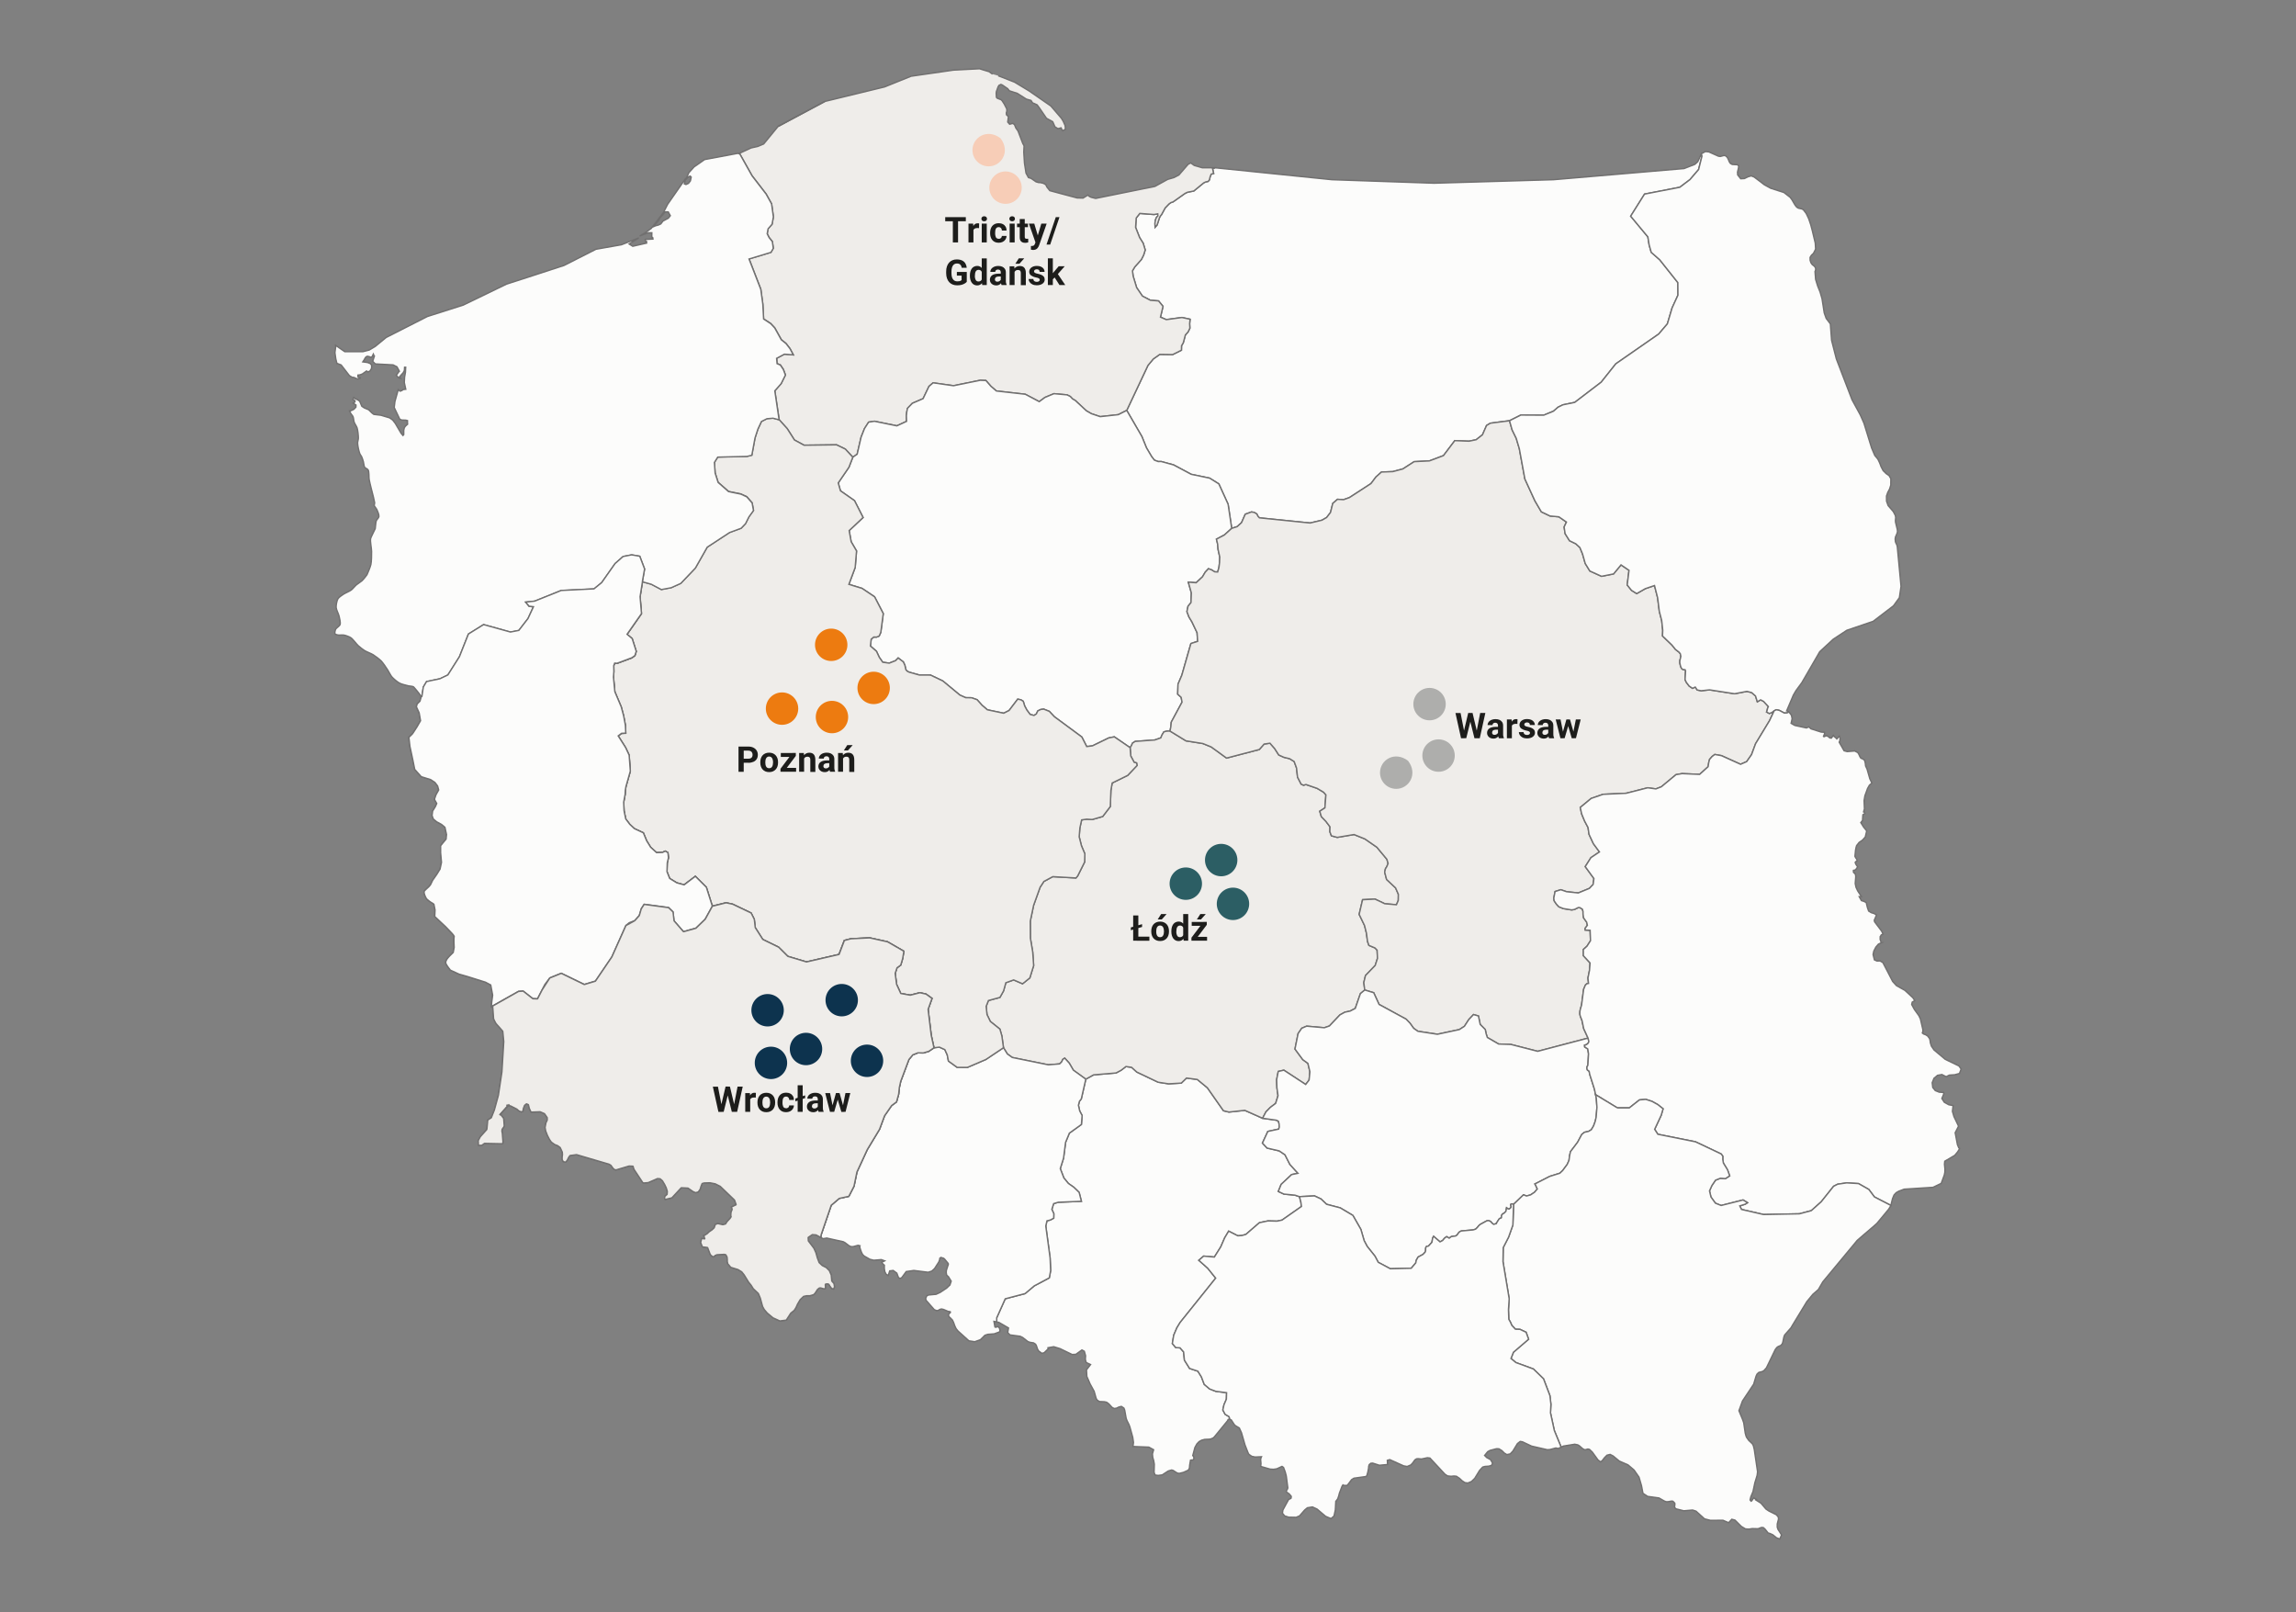 <?xml version="1.0" encoding="UTF-8"?>
<svg xmlns="http://www.w3.org/2000/svg" id="Ebene_1" data-name="Ebene 1" width="484.72" height="340.29" viewBox="0 0 484.72 340.29">
  <rect x="0" y="0" width="484.72" height="340.29" fill="#808080" stroke="none"/>
  <defs>
    <style>
      .cls-1, .cls-2, .cls-3, .cls-4, .cls-5 {
        stroke: #706f6f;
        stroke-width: .29px;
      }

      .cls-1, .cls-3 {
        stroke-linecap: square;
        stroke-linejoin: bevel;
      }

      .cls-1, .cls-5 {
        fill: none;
      }

      .cls-2 {
        fill: #fcfcfb;
      }

      .cls-2, .cls-4, .cls-5 {
        stroke-miterlimit: 10;
      }

      .cls-6 {
        fill: #f7cdb7;
      }

      .cls-6, .cls-7, .cls-8, .cls-9, .cls-10 {
        fill-rule: evenodd;
      }

      .cls-3, .cls-4 {
        fill: #efedea;
      }

      .cls-7 {
        fill: #0d334e;
      }

      .cls-8 {
        fill: #2c5e64;
      }

      .cls-9 {
        fill: #aeaeac;
      }

      .cls-11 {
        fill: #1d1d1b;
      }

      .cls-10 {
        fill: #ed7b10;
      }
    </style>
  </defs>
  <g id="Karte">
    <g id="Polen">
      <polyline class="cls-2" points="256.48 35.41 281.2 37.93 302.75 38.67 327.96 37.93 355.53 35.58 357.81 34.69 358.41 34.14 358.42 34.13 359.19 32.5 359.19 32.5 359.31 32.96 358.6 35.79 356.79 37.9 354.64 39.53 347.19 40.97 344.27 45.63 347.89 50 348.16 51.69 348.6 53.25 350.4 54.84 354.22 59.65 354.24 62.31 353.01 64.99 352.01 68.36 350.18 70.51 341.12 76.8 338.04 80.67 332.45 84.94 329.96 85.45 328.92 85.96 327.97 86.79 325.9 87.64 321.07 87.61 318.68 88.81 314.64 89.33 313.83 89.82 312.97 91.78 311.64 92.82 310.13 93.13 307.13 93.01 304.74 96.17 301.77 97.29 298.55 97.45 296.16 98.99 294.05 99.55 291.65 99.64 290.48 100.69 289.43 102.08 284.87 105.04 283.66 105.47 282.36 105.4 281.37 106.26 280.89 108.18 280.07 109.24 279.09 109.81 276.58 110.4 265.88 109.31 265.57 108.98 265.33 108.49 264.78 108.16 264.2 108.07 262.89 108.55 262.11 110.32 261.18 111.17 260.03 111.53 259.27 106.44 257.31 102.14 255.37 100.93 251.48 100.12 247.77 98.14 245.15 97.42 244.51 97.43 243.71 97.13 243.14 96.4 242.03 94.52 241.07 92.15 237.87 86.63 242.35 77.13 243.48 75.77 244.84 74.81 247.56 74.85 249.42 73.92 249.44 72.99 249.81 72.35 250.25 70.7 250.83 70.05 251.2 69.27 251.15 68.32 251.24 67.39 249.53 67.02 246.22 67.47 244.99 66.94 245.53 64.67 244.59 63.52 242.86 63.38 241.18 62.51 239.96 60.71 239.22 58.28 239.08 57.17 239.57 56.34 240.96 54.78 241.44 53.83 241.77 52.76 241.34 51.34 240.59 50.15 239.74 47.99 239.87 46.02 240.63 45.05 243.64 45.28 244.42 45.14 244.45 45.57 244.15 45.89 243.94 46.41 243.83 47.11 243.86 47.96 244.28 47.49 244.8 45.9 245.01 45.54 245.21 45.31 245.99 43.88 246.8 43.04 247.22 42.75 247.64 42.62 250.17 40.83 250.71 40.57 252.02 40.32 254.12 38.6 254.56 38.39 255.04 38.3 255.32 37.98 255.46 37.34 255.7 36.76 256.22 36.62 256.15 36.36 256.03 35.74 255.95 35.49 256.33 35.5 256.48 35.41"></polyline>
      <polyline class="cls-4" points="210.74 15.99 214.21 17.35 217.28 19.21 221.86 22.38 224.1 24.99 224.47 25.61 224.86 26.49 224.94 27.27 224.36 27.59 224.2 27.4 224.01 26.99 223.34 27.16 222.71 26.76 222.24 25.69 220.93 24.97 219.45 22.81 218.95 22.13 218.31 21.84 218 21.73 217.66 21.2 216.68 20.92 214.77 19.71 213.08 19.16 212.74 18.72 211.6 17.94 211.31 17.82 210.9 18.02 210.71 18.34 210.36 19.3 210.31 19.69 210.36 20.54 210.55 20.74 211.37 21.06 211.57 21.27 212.01 21.95 212.55 23 212.56 23.45 212.45 23.84 212.48 24.22 212.89 24.61 212.75 25.76 213.15 26.22 213.78 26.05 214.16 26.27 214.47 27.02 214.92 27.65 215.91 30.24 216.2 30.78 216.14 32.12 216.28 34.4 216.61 36.55 217.13 37.49 217.66 37.64 218.73 38.38 219.26 38.53 219.68 38.55 219.72 38.56 220.29 38.7 220.79 38.99 221.02 39.48 221.63 40.24 223.77 40.82 227.39 41.78 228.65 41.81 229.66 41.18 229.97 41.46 230.37 41.65 231.31 41.88 243.82 39.35 246.53 37.86 247.84 37.48 248.88 36.94 250.84 34.67 251.39 34.39 252.12 34.92 253.81 35.41 256.48 35.41 256.33 35.5 255.95 35.49 256.03 35.74 256.15 36.36 256.22 36.62 255.7 36.76 255.47 37.34 255.32 37.98 255.04 38.3 254.56 38.39 254.12 38.6 252.02 40.32 250.71 40.57 250.17 40.83 247.64 42.62 247.22 42.75 246.8 43.04 245.99 43.88 245.21 45.31 245.01 45.54 244.8 45.9 244.28 47.49 243.86 47.96 243.83 47.11 243.94 46.41 244.15 45.89 244.45 45.57 244.42 45.14 243.64 45.28 240.63 45.05 239.87 46.02 239.74 47.99 240.59 50.15 241.34 51.34 241.77 52.76 241.44 53.83 240.96 54.78 239.57 56.34 239.08 57.17 239.22 58.28 239.96 60.71 241.19 62.51 242.86 63.38 244.59 63.52 245.53 64.67 244.99 66.94 246.22 67.47 249.53 67.02 251.24 67.39 251.15 68.32 251.2 69.27 250.83 70.05 250.25 70.7 249.81 72.35 249.44 72.99 249.42 73.92 247.56 74.85 244.84 74.81 243.48 75.77 242.35 77.13 237.87 86.63 236.09 87.53 232.27 87.95 230.4 87.32 229.33 86.7 227 84.53 226.44 84.21 225.95 83.69 225.27 83.35 222.51 83.1 220.61 83.89 219.4 84.78 216.45 83.22 210.35 82.53 209.2 81.54 208.14 80.32 206.95 80.27 201.3 81.42 196.99 80.81 196.12 81.56 194.88 84.15 192.61 85.13 191.59 86.19 191.44 86.93 191.35 87.75 191.39 88.94 189.34 89.89 184.61 88.92 183.38 89.11 182.51 90.46 181.79 92.29 180.96 95.88 180.04 96.51 178.46 94.8 176.61 93.9 169.75 93.98 167.72 92.88 166.2 90.49 164.49 88.59 163.58 82.48 164.91 80.97 165.82 79.14 165.38 77.96 164.75 77.03 164.06 76.74 163.97 75.62 165.61 74.74 167.49 74.9 166.78 73.58 165.95 72.5 164.96 71.71 163.56 69.19 162.7 68.27 161.21 67.31 161.04 64.18 160.61 61.04 158.14 54.64 162.76 53.24 163.26 52.39 163.05 50.97 162.37 50.12 161.96 49.31 162.15 48.27 162.99 47.31 163.27 45.75 162.89 43.01 161.74 40.94 158.76 37.07 156.18 32.48 156.11 32.36 158.56 31.23 159.98 30.91 161.22 30.39 164.26 26.69 174.15 21.41 186.74 18.35 192.34 16.09 201.28 14.8 206.8 14.51 207.58 14.76 208.82 15.13 209.54 15.65"></polyline>
      <polyline class="cls-2" points="237.87 86.63 241.07 92.15 242.03 94.52 243.14 96.4 243.71 97.13 244.51 97.43 245.15 97.42 247.77 98.14 251.48 100.12 255.37 100.93 257.31 102.14 259.27 106.44 260.03 111.53 258.49 112.92 256.81 113.81 257.07 114.86 257.15 115.96 257.51 117.58 257.47 118.69 257.34 119.78 257.07 120.74 256.43 120.7 255.78 120.29 255.12 120.05 254.44 120.78 253.86 121.76 252.52 123.01 250.87 122.88 251.51 125.14 251.44 127.19 250.81 127.97 250.58 129.11 251.01 130.24 251.63 131.26 252.72 133.55 252.84 135.38 251.42 135.84 249.5 142.54 248.7 144.41 248.63 146.53 249.36 147.2 249.55 148.21 247.27 152.44 247.19 153.37 247.01 154.32 246.35 154.33 245.72 154.48 245.33 155.12 245.06 155.76 243.8 156.2 239.66 156.5 239.09 156.86 238.87 157.38 238.58 157.82 235.25 155.54 234.07 155.77 230.63 157.44 229.42 157.59 228.39 155.57 222.6 151.3 221.53 150.16 220.33 149.68 219.69 149.77 219.09 150.07 218.79 150.7 218.3 151.02 217.48 150.81 216.79 149.89 216.33 149.03 216.02 148.03 215.52 147.72 214.86 147.58 213.03 149.98 211.9 150.55 208.45 149.83 207.31 148.86 206.28 147.7 205.12 147.29 203.87 147.27 202.64 146.72 199.04 143.74 196.44 142.5 194.09 142.49 191.91 141.88 191.52 141.68 191.24 141.36 191.04 140.45 190.71 139.72 189.62 138.89 189.06 139.46 187.73 139.98 186.36 139.79 185.63 138.75 185.03 137.47 183.76 136.37 183.92 134.93 184.46 134.47 185.06 134.48 185.6 134.26 185.95 133.48 186.47 129.52 184.64 125.98 181.99 124.2 179.21 123.35 180.54 119.79 180.83 116.3 179.69 114.35 179.27 112 182.21 109.24 180.4 105.68 177.43 103.6 176.96 101.94 179.22 98.63 180.04 96.51 180.96 95.88 181.79 92.29 182.51 90.46 183.38 89.11 184.61 88.92 189.34 89.89 191.39 88.94 191.35 87.75 191.44 86.93 191.59 86.19 192.61 85.13 194.88 84.15 196.12 81.56 196.99 80.81 201.3 81.42 206.95 80.27 208.14 80.32 209.2 81.54 210.35 82.53 216.45 83.22 219.4 84.78 220.61 83.89 222.51 83.1 225.27 83.35 225.95 83.69 226.44 84.21 227 84.53 229.33 86.7 230.4 87.32 232.27 87.95 236.09 87.53 237.87 86.63"></polyline>
      <polyline class="cls-2" points="244.5 228.44 246.7 228.78 249.39 228.63 250.49 227.56 252.77 227.86 254.9 229.62 258.29 234.46 259.44 234.74 262.8 234.38 266.55 236.05 269.46 236.46 269.89 236.67 270.04 237.26 270.08 237.91 269.95 238.34 267.66 238.83 266.52 241.29 267.5 242.34 270.07 242.94 271.28 243.76 272.32 245.8 274.02 247.67 272.68 247.94 270.47 250.01 269.87 251.5 271.07 252.06 273.38 252.28 274.34 252.6 274.63 253.73 274.76 254.67 270.65 257.55 269.59 257.77 267.7 257.72 265.88 258.1 263.02 260.57 262.17 260.81 261.31 260.86 259.39 259.88 258.56 261.27 257.72 263.2 256.37 265.35 254.11 265.15 253.09 266.03 254.97 267.71 256.65 269.8 249.14 279.16 248.46 280.28 247.79 281.85 247.5 283.61 248.22 284.46 249.12 284.51 249.88 285.38 250.05 287.11 251.14 288.86 252.89 289.44 253.64 290.66 254.23 292.22 255.37 293.19 256.66 293.69 258.95 293.98 258.91 295.35 258.4 296.53 258.16 297.63 258.64 298.54 259.46 299.03 259.66 299.61 259.66 299.62 259.46 299.55 259.27 299.65 259.27 299.65 259.17 299.88 259.15 299.91 256.4 303.27 256.16 303.51 255.7 303.72 255.35 303.8 254.32 303.84 253.68 304.01 253.14 304.31 252.68 304.8 252.26 305.56 251.81 307.26 251.87 307.31 251.98 307.46 252.06 307.71 252 308.05 252 308.05 251.85 308.17 251.44 308.2 251.35 308.23 251.34 308.23 251.16 309.25 251.11 309.89 250.89 310.31 250.89 310.32 249.87 310.79 249.04 311 248.69 310.99 248.36 310.84 247.67 310.39 247.35 310.3 246.63 310.51 245.37 311.33 244.52 311.45 243.85 311.36 243.64 310.79 243.69 309.08 243.56 308.32 243.36 307.64 243.29 306.91 243.54 306.02 242.53 305.47 239.19 305.34 239.19 305.33 239.19 305.33 239.29 304.47 239.14 303.41 238.54 301.23 238.37 300.77 237.93 299.88 237.75 299.4 237.43 297.63 237.27 297.23 236.74 296.88 236.22 297 235.71 297.25 235.22 297.32 234.78 297.09 234.09 296.34 233.63 296 233.14 295.89 232.11 295.85 231.64 295.56 231.41 295.18 230.99 293.69 230.12 292.1 229.45 290.55 229.37 289.16 230.23 288.04 229.32 287.61 229.13 286.97 229.18 286.18 228.92 285.24 228.41 284.96 227.13 285.88 226.35 285.92 223.78 284.68 222.46 284.28 221.18 284.5 221.11 284.51 221.18 284.51 221.25 284.53 221.29 284.59 221.33 284.68 221.34 284.68 220.44 285.55 219.95 285.67 219.26 285.16 219.06 284.82 218.78 284.02 218.62 283.74 218.21 283.47 217.41 283.34 217.01 283.19 215.9 282.33 215.37 282.07 213.21 281.78 212.74 281.29 212.91 280.32 210.88 279.14 210.42 279.04 210.42 279.03 210.42 278.17 212.22 274.16 216.41 273.06 218.35 271.43 221.52 269.74 221.81 268.19 221.69 265.51 220.78 258.8 221.03 257.7 221.74 257.53 222.46 257.14 222.48 256.19 222.06 255.28 222.44 254.07 223.41 253.78 228.3 253.58 227.82 251.7 226.68 250.6 225.56 249.82 224.6 248.66 223.84 246.68 224.53 244.48 224.96 241.13 225.76 239.19 228.3 237.36 228.45 235.47 227.94 234.51 227.67 233.31 227.88 232.48 228.28 231.96 229.23 227.8 230.87 226.89 235.61 226.49 236.68 225.92 237.71 225.13 238.9 225.3 239.99 226.29 244.5 228.44"></polyline>
      <polyline class="cls-4" points="247.01 154.32 250.37 156.38 253.94 156.95 255.71 157.67 258.95 160.02 265.86 158.21 266.87 157.06 268.11 156.88 269.09 158 269.97 159.37 271.06 159.86 272.26 160.15 273.22 160.75 273.72 162.12 273.93 164.04 274.69 165.52 275.19 165.75 275.71 165.6 278.06 166.41 279.42 167.22 279.92 167.79 279.71 170.53 278.62 171.24 278.96 172.39 279.92 173.38 280.78 174.53 280.75 175.56 281.08 176.43 282.31 176.76 285.86 176.16 288.14 177.08 290.68 178.84 292.79 181.38 293.05 182.26 292.79 182.9 292.48 183.41 292.33 184.11 292.73 185.64 294.63 187.43 295.22 188.78 295.2 190.07 294.81 190.98 292.35 190.77 290.28 189.78 287.66 189.92 286.94 193.01 288.07 195.35 288.48 196.99 288.7 198.7 289 199.56 290.27 200.09 290.73 200.56 290.81 202.29 290.33 203.79 288.28 205.92 287.92 207.4 288.12 208.98 287.2 209.74 286.12 212.86 285.03 213.43 283.92 213.66 282.88 214.23 280.66 216.57 279.59 216.94 275.85 216.61 274.82 217.05 274.05 218.17 273.39 221.44 275.04 223.68 276.12 224.46 276.54 226.23 276.37 227.98 275.65 228.92 271.04 225.9 269.86 226.17 269.52 227.91 269.58 229.62 269.81 231.29 269.31 232.91 268.19 233.75 267.26 234.7 266.55 236.05 262.8 234.38 259.45 234.74 258.29 234.46 254.9 229.62 252.77 227.86 250.49 227.56 249.39 228.63 246.7 228.78 244.5 228.44 239.99 226.29 238.9 225.3 237.71 225.13 236.68 225.92 235.61 226.49 230.87 226.89 229.23 227.8 226.6 225.9 225.74 224.42 224.78 223.36 224.39 223.61 224.11 224.18 223.69 224.58 221.32 224.77 213.7 223.22 212.67 222.48 211.85 221.16 211.51 218.68 211.09 217.23 209.07 215.61 208.37 214.16 208.19 212.43 208.67 211.2 211.1 210.54 211.87 209.16 212.35 207.44 214 206.85 215.87 207.66 217.41 206.43 218.22 203.82 218.02 200.96 217.53 198.03 217.51 194.44 218.21 191.1 219.58 187.29 220.39 186.06 222.26 185.05 227.15 185.33 227.52 184.89 228.98 181.96 229.03 180.24 228.31 178.53 227.83 176.64 227.98 174.76 228.35 173.07 229.41 172.92 230.58 172.99 232.8 172.35 234.4 170.25 234.53 166.82 234.8 165.28 238.08 163.67 240.06 161.57 239.94 161.04 239.44 160.92 238.72 159.58 238.58 157.82 238.87 157.38 239.09 156.86 239.66 156.5 243.8 156.2 245.06 155.76 245.33 155.12 245.72 154.48 246.35 154.33 247.01 154.32"></polyline>
      <polyline class="cls-4" points="374.55 150.04 373.58 152.12 370.63 156.99 369.78 159.29 368.75 160.77 367.46 161.33 363.42 159.5 362.02 159.26 361.44 159.7 360.91 160.31 360.73 161.02 360.61 161.84 358.82 163.46 355.11 163.3 353.83 163.52 350.74 166.08 349.58 166.53 347.86 166.29 343.31 167.45 338.44 167.67 335.92 168.54 333.62 170.44 333.91 171.8 334.53 173.3 335.26 174.68 335.47 176.11 336.39 178.09 337.67 179.83 335.87 181.04 334.67 182.93 336.5 185.45 336.34 186.69 335.54 187.53 333.2 188.49 330.73 188.23 329.5 187.81 328.3 188.19 328.03 189.59 328.1 190.14 328.57 190.84 329.1 191.41 330.05 191.79 331.8 192.07 332.39 191.97 333.2 191.57 333.51 191.58 334.06 191.91 334.2 192.38 334.2 192.99 334.32 193.75 334.97 194.66 335.12 195.32 334.64 195.95 334.66 196.32 335.7 196.37 335.78 198.57 335.02 199.74 334.27 200.42 334.27 201.73 335.69 203.27 335.57 204.82 335.24 206.46 335.36 207.59 335 207.66 334.7 207.94 334.33 208.82 333.89 212.18 333.65 212.98 333.55 213.45 333.53 214.06 333.62 214.48 333.98 215.42 334.34 217.12 335.26 219.13 324.63 221.92 318.98 220.47 316.38 220.38 314 219 313.74 218.2 313.56 217.32 312.49 216.24 312.12 214.46 311.08 214.16 310.08 215.22 309.16 216.64 308.09 217.33 303.46 218.32 299.34 217.69 298.45 217.07 297.67 215.98 296.85 215.13 291.14 212.02 290.01 209.55 288.12 208.98 287.92 207.4 288.28 205.92 290.33 203.79 290.81 202.29 290.73 200.56 290.27 200.09 289 199.56 288.7 198.7 288.48 196.99 288.07 195.35 286.94 193.01 287.66 189.92 290.28 189.79 292.35 190.77 294.81 190.98 295.2 190.07 295.22 188.78 294.63 187.43 292.73 185.64 292.33 184.11 292.48 183.41 292.79 182.9 293.05 182.26 292.79 181.38 290.68 178.84 288.14 177.08 285.86 176.16 282.31 176.76 281.08 176.43 280.75 175.56 280.78 174.53 279.92 173.38 278.96 172.39 278.62 171.24 279.71 170.53 279.92 167.78 279.42 167.22 278.06 166.41 275.71 165.6 275.19 165.75 274.69 165.52 273.93 164.04 273.72 162.12 273.22 160.75 272.26 160.15 271.06 159.86 269.97 159.37 269.09 158 268.11 156.88 266.87 157.06 265.86 158.21 258.95 160.02 255.71 157.67 253.94 156.95 250.37 156.38 247.01 154.32 247.19 153.37 247.27 152.44 249.55 148.21 249.36 147.2 248.63 146.53 248.7 144.41 249.5 142.54 251.42 135.84 252.84 135.38 252.72 133.55 251.63 131.26 251.01 130.24 250.58 129.11 250.81 127.97 251.44 127.19 251.51 125.14 250.87 122.88 252.52 123.01 253.86 121.76 254.44 120.78 255.12 120.05 255.78 120.29 256.43 120.7 257.07 120.74 257.34 119.78 257.47 118.69 257.51 117.58 257.15 115.96 257.06 114.86 256.81 113.81 258.49 112.92 260.03 111.53 261.18 111.17 262.11 110.32 262.89 108.55 264.2 108.07 264.78 108.16 265.33 108.49 265.57 108.98 265.88 109.31 276.58 110.4 279.08 109.81 280.07 109.24 280.89 108.18 281.37 106.26 282.36 105.4 283.66 105.47 284.87 105.04 289.43 102.08 290.48 100.69 291.64 99.64 294.05 99.55 296.16 98.99 298.55 97.45 301.77 97.29 304.74 96.17 307.13 93.01 310.13 93.13 311.64 92.82 312.97 91.78 313.83 89.82 314.64 89.33 318.68 88.81 319.23 90.74 320.1 92.52 320.75 94.7 321.93 101.11 324.04 105.71 325.4 108.04 327.24 108.92 329.1 109.09 330.7 110.2 330.21 111.24 330.42 112.65 331.35 114.14 332.67 114.78 333.54 115.58 334.1 116.94 334.67 118.95 335.64 120.53 338.11 121.65 340.63 121.15 342.22 119.24 343.91 120.39 343.53 123.48 344.44 124.62 345.53 125.3 347.37 124.25 349.29 123.6 349.95 126.18 350.31 129.06 350.81 130.99 351.03 133.05 350.99 134.25 352.97 136.16 353.72 137.09 354.49 137.68 354.74 138 354.85 138.53 354.76 138.99 354.64 139.44 354.63 139.92 354.79 140.63 354.98 141.08 355.27 141.32 355.75 141.37 355.85 141.63 355.74 143.46 356.01 144.04 356.61 144.82 357.32 145.3 357.89 145.03 358.31 145.65 359.14 145.81 360.91 145.62 366.2 146.44 368.81 145.94 369.81 146.2 370.62 146.91 371 148.14 371.69 147.73 372.33 148.06 373.33 149.15 373.18 149.46 373.04 150.04 372.95 150.29 373.53 150.61 374.06 150.41 374.55 150.04"></polyline>
      <polyline class="cls-2" points="335.26 219.13 335.43 219.85 335.31 220.17 335.06 220.41 334.77 220.56 334.53 220.62 334.55 220.99 335.2 221.42 335.36 222.45 335.23 224.76 335.2 224.93 335.12 225.04 335.04 225.2 335.02 225.54 335.11 225.84 335.27 225.97 335.43 226.06 335.51 226.24 335.6 226.73 336.62 229.94 336.85 231.07 337 231.78 337.14 233.74 336.97 235.84 336.78 236.69 336.43 237.66 335.95 238.47 335.37 238.82 334.5 239.01 333.94 239.46 333.06 241.11 331.56 243.09 331.37 243.93 331.24 244.95 330.86 245.8 329.9 247.09 329.31 247.65 327.18 248.32 324.04 249.92 324.18 250.16 324.55 250.98 323.95 251.68 323.12 252.23 322.27 252.46 321.63 252.21 319.65 254.11 319.54 254.16 319.06 254.14 318.93 254.25 318.96 254.48 319.02 254.74 318.98 254.9 318.62 255.2 318.39 255.19 318.06 254.95 317.92 255.7 317.54 256.08 317.16 256.3 317 256.58 316.98 257.03 316.86 257.14 316.69 257.16 316.46 257.35 315.91 258.21 315.91 258.29 315.33 258.45 314.98 258.18 314.66 257.81 314.16 257.63 313.83 257.73 312.48 258.47 312.17 258.75 311.88 259.12 311.52 259.46 311.01 259.62 308.52 259.84 308.18 259.98 307.92 260.24 307.61 260.7 307.31 260.89 306.39 261.03 305.95 261.36 305.41 261.04 304.98 261.35 304.55 261.86 304.01 262.14 302.66 260.98 302.46 261.32 302.3 262.23 301.62 262.98 301.51 263.05 301.21 263.08 301.08 263.19 300.98 263.45 300.97 264.01 300.88 264.29 300.43 264.78 299.38 265.35 299 266.02 298.89 266.58 297.94 267.71 293.52 267.82 290.97 266.46 290.27 265.15 288.63 263.09 287.99 261.89 287.3 259.51 285.61 256.55 282.93 254.96 280.06 254.21 278.87 253.08 277.51 252.44 274.34 252.6 273.38 252.28 271.07 252.06 269.87 251.5 270.47 250.01 272.68 247.94 274.02 247.67 272.32 245.8 271.28 243.76 270.07 242.94 267.5 242.34 266.52 241.29 267.66 238.83 269.95 238.34 270.08 237.91 270.04 237.26 269.89 236.67 269.46 236.46 266.55 236.05 267.26 234.7 268.19 233.75 269.31 232.91 269.81 231.29 269.58 229.62 269.52 227.91 269.86 226.17 271.04 225.9 275.65 228.92 276.37 227.98 276.54 226.23 276.12 224.46 275.04 223.68 273.39 221.44 274.05 218.17 274.82 217.05 275.85 216.61 279.59 216.94 280.66 216.57 282.88 214.23 283.92 213.66 285.03 213.43 286.12 212.86 287.2 209.74 288.12 208.98 290.01 209.55 291.14 212.02 296.85 215.13 297.67 215.98 298.45 217.07 299.34 217.69 303.46 218.32 308.09 217.33 309.16 216.64 310.08 215.22 311.08 214.16 312.12 214.46 312.49 216.24 313.56 217.32 313.74 218.2 314 219 316.38 220.38 318.98 220.47 324.63 221.92 335.26 219.13"></polyline>
      <polyline class="cls-2" points="362.83 32.99 363.2 33.02 363.95 32.82 364.3 32.88 364.67 33.23 364.89 33.67 365.06 34.11 365.29 34.47 365.69 34.71 366.85 34.78 367.08 35.09 366.98 35.65 366.82 36.31 366.85 36.91 367.49 37.73 368.27 37.69 369.05 37.31 369.72 37.12 370.35 37.38 372.52 39.03 373.85 39.75 376.61 40.63 377.95 41.67 378.3 42.15 378.97 43.29 379.31 43.72 379.67 43.94 380.4 44.1 380.72 44.27 381.32 45.06 381.85 46.18 382.28 47.45 382.6 48.65 383.23 51.3 383.31 52.58 382.85 53.48 382.85 53.48 382.46 53.84 382.3 54.07 382.29 54.08 382.14 54.34 382.15 54.95 382.32 55.46 382.61 55.86 382.98 56.14 383.19 56.38 383.31 56.66 383.31 56.98 383.18 57.32 383.31 58.98 383.73 60.35 384.25 61.64 384.66 63.05 385.13 66.06 385.54 67.21 386.42 68.37 386.42 68.37 386.68 71.84 387.68 75.75 390.99 84.38 392.74 87.59 393.51 89.33 395.13 94.57 395.8 96.14 396.45 96.92 396.82 97.69 397.12 98.49 397.56 99.34 398.2 99.97 398.8 100.38 399.19 101.04 399.18 102.4 398.92 103.22 398.56 103.91 398.55 103.91 398.27 104.7 398.28 105.79 398.62 106.73 399.7 107.98 400.13 108.79 400.21 109.21 400.16 109.88 400.18 110.24 400.55 111.77 400.59 112.22 400.5 112.57 400.27 113.12 400.17 113.33 400.17 113.34 400.1 113.78 400.16 114.38 400.29 114.7 400.44 114.98 400.55 115.4 401.34 123.77 400.99 126.15 400.99 126.16 399.74 127.88 395.44 131.16 389.9 133.04 387.01 134.94 384.19 137.55 384.18 137.56 380.88 143.26 380.41 144.07 379.15 145.79 378.58 146.77 378.58 146.79 377.19 150.05 377.29 150.07 377.57 150.28 377.31 150.48 376.71 150.52 375.62 149.94 375 149.82 374.55 150.04 374.06 150.41 373.53 150.61 372.95 150.29 373.04 150.04 373.18 149.46 373.33 149.15 372.32 148.06 371.69 147.73 371 148.14 370.62 146.92 369.81 146.2 368.81 145.94 366.2 146.44 360.91 145.62 359.15 145.81 358.31 145.65 357.89 145.03 357.32 145.3 356.61 144.82 356.01 144.04 355.74 143.46 355.85 141.63 355.75 141.37 355.27 141.32 354.98 141.08 354.79 140.63 354.63 139.92 354.64 139.44 354.76 138.99 354.85 138.54 354.74 138 354.49 137.68 353.72 137.09 352.97 136.16 350.98 134.25 351.03 133.05 350.81 130.99 350.31 129.06 349.95 126.18 349.29 123.6 347.37 124.25 345.53 125.3 344.44 124.62 343.53 123.48 343.91 120.39 342.22 119.24 340.64 121.15 338.11 121.65 335.64 120.53 334.67 118.95 334.1 116.94 333.54 115.58 332.67 114.78 331.35 114.14 330.42 112.65 330.21 111.24 330.7 110.2 329.1 109.09 327.24 108.92 325.4 108.04 324.04 105.71 321.93 101.11 320.75 94.7 320.1 92.52 319.23 90.74 318.68 88.81 321.07 87.61 325.9 87.64 327.97 86.79 328.92 85.96 329.96 85.45 332.45 84.94 338.04 80.67 341.12 76.8 350.18 70.51 352.01 68.36 353.01 64.99 354.24 62.31 354.22 59.65 350.4 54.84 348.6 53.26 348.16 51.69 347.89 50 344.26 45.63 347.19 40.97 354.64 39.53 356.79 37.9 358.6 35.79 359.31 32.96 359.19 32.5 359.19 32.5 359.22 32.43 359.23 32.43 360.03 31.99 360.76 32.06 362.83 32.99"></polyline>
      <polyline class="cls-2" points="375.62 149.94 376.71 150.52 377.31 150.48 377.57 150.28 377.81 150.46 378.2 150.98 378.35 151.7 378.13 152.69 378.91 153.13 381.37 153.66 381.87 153.43 382.34 153.85 384.47 154.53 385.17 154.57 385.19 154.91 384.97 155.43 385.08 155.51 385.55 155.3 385.97 155.47 386.29 155.76 386.62 155.81 387.05 155.22 387.2 155.46 387.54 155.72 387.78 155.97 388.31 155.39 388.47 155.8 388.4 156.46 388.28 156.65 388.28 156.66 389.31 158.47 389.97 158.65 391.56 158.52 392.22 158.87 392.46 159.28 392.65 159.71 392.87 160.05 393.19 160.17 393.62 160.44 393.79 161.06 393.86 161.69 394.17 162.35 394.75 164.39 395.18 165.29 395.18 165.3 394.68 165.72 394.63 165.8 394.27 166.44 393.71 167.98 393.54 168.99 393.61 170.75 393.43 171.38 393.56 171.43 393.62 171.42 393.65 171.49 393.68 171.73 393.68 171.74 393.29 171.98 393.29 171.98 393.21 173.17 393.21 173.17 392.86 173.63 392.85 173.64 393.44 174.59 394.09 175.4 393.79 176.67 393.79 176.68 393.18 177.35 392.49 177.82 391.96 178.5 391.96 178.51 391.84 178.9 391.73 179.49 391.61 180.75 391.74 181.02 391.99 181.39 392.08 181.72 392.08 181.72 391.79 181.88 391.67 182.04 391.66 182.05 391.78 182.39 392.01 182.75 392.18 182.97 392.19 182.98 391.79 183.53 391.59 183.67 391.29 183.72 391.28 183.73 391.3 184.13 391.71 184.53 391.78 185.05 391.67 186.51 391.83 187.28 392.17 188.02 392.96 189.24 392.97 189.25 392.74 189.28 392.52 189.27 392.51 189.27 392.97 190.1 393.51 190.27 393.99 190.52 394.16 191.24 394.24 191.56 394.5 192.31 395.05 192.65 395.67 192.84 396.16 193.14 395.69 194.25 395.76 194.58 397.23 196.53 397.54 197.15 397.54 197.16 397.17 197.36 397.16 197.36 396.97 197.7 396.95 197.74 396.94 197.74 396.93 198.3 397.17 199.01 397.18 199.01 396.57 199.29 396.32 199.58 396.01 199.94 396.01 199.95 395.59 200.76 395.44 201.49 395.72 202.62 396.26 202.86 396.91 202.84 397.51 203.19 399.57 207.17 400.38 208.06 402.15 209.05 403.83 210.6 404.24 211.22 404.24 211.22 403.7 211.54 403.7 211.54 403.59 212.04 404.15 213.07 405.1 214.39 405.43 215.09 405.94 217.3 405.96 217.64 405.84 218.06 406.1 218.26 406.53 218.42 406.95 218.68 407.36 219.22 407.47 219.65 407.53 220.13 407.75 220.82 408.3 221.63 410.68 223.62 413.56 225.01 414.03 225.66 413.67 226.6 413.66 226.6 412.65 226.87 411.54 226.94 410.87 227.28 409.96 226.82 409.04 226.99 408.3 227.62 408.29 227.62 407.92 228.55 408.04 229.56 408.57 230.21 409.39 230.54 410.33 230.6 410.35 230.93 409.96 231.88 410.47 232.67 411.42 233.2 412.33 233.37 412.19 234.59 412.51 235.69 413.48 237.72 412.77 239.1 413.24 241.6 413.52 242.28 413.7 242.42 413.66 242.54 413.28 243.16 413.27 243.17 412.68 243.88 410.57 245.12 410.57 245.12 410.51 245.76 410.61 246.78 410.59 247.46 410.47 248.04 409.82 249.8 409.82 249.8 408.09 250.63 402 251.02 400.86 251.45 400.3 251.77 399.87 252.24 399.86 252.25 399.54 253.03 399.19 254.45 395.72 252.66 394.54 251.08 392.36 249.84 389.87 249.69 387.96 249.97 387.1 250.41 384.49 253.68 382.4 255.55 379.89 256.22 372.32 256.37 367.66 255.3 367.29 254.55 368.41 254.2 368.93 253.87 367.99 253.3 363.36 254.47 362.15 253.98 361.21 252.68 360.9 251.39 361.4 250.26 362.17 249.12 363.21 248.71 364.26 248.79 365.16 248.21 364.7 246.94 363.83 245.5 363.71 244.77 363.71 244.06 363.37 243.59 357.94 241.02 350 239.43 349.32 238.38 350.7 235.42 351.1 234.05 349.98 233.16 348.75 232.48 347.44 232.06 346.11 232.18 343.97 233.86 341.45 233.86 336.85 231.07 336.62 229.94 335.6 226.73 335.52 226.24 335.43 226.06 335.27 225.97 335.11 225.84 335.02 225.54 335.04 225.2 335.12 225.04 335.2 224.93 335.23 224.76 335.36 222.45 335.2 221.42 334.55 220.99 334.53 220.62 334.77 220.56 335.06 220.41 335.31 220.17 335.43 219.85 335.26 219.13 334.34 217.12 333.99 215.42 333.62 214.48 333.53 214.06 333.55 213.45 333.65 212.98 333.89 212.18 334.33 208.82 334.7 207.94 335 207.66 335.36 207.59 335.24 206.46 335.57 204.82 335.69 203.27 334.27 201.73 334.27 200.42 335.03 199.74 335.78 198.57 335.7 196.37 334.66 196.32 334.64 195.95 335.12 195.32 334.97 194.66 334.32 193.75 334.21 192.99 334.2 192.38 334.06 191.91 333.52 191.58 333.2 191.57 332.39 191.98 331.8 192.07 330.05 191.79 329.1 191.41 328.57 190.84 328.1 190.14 328.03 189.59 328.3 188.19 329.51 187.81 330.73 188.23 333.2 188.49 335.54 187.53 336.34 186.69 336.5 185.45 334.67 182.93 335.87 181.04 337.67 179.83 336.39 178.09 335.47 176.12 335.26 174.68 334.53 173.3 333.91 171.8 333.62 170.44 335.92 168.54 338.44 167.67 343.3 167.45 347.86 166.29 349.58 166.53 350.74 166.08 353.83 163.52 355.11 163.3 358.82 163.46 360.61 161.84 360.73 161.02 360.91 160.31 361.44 159.7 362.02 159.26 363.42 159.51 367.46 161.33 368.75 160.77 369.78 159.29 370.63 156.99 373.58 152.12 374.55 150.04 375 149.82 375.62 149.94"></polyline>
      <polyline class="cls-2" points="341.45 233.86 343.97 233.86 346.11 232.18 347.44 232.06 348.75 232.48 349.98 233.16 351.1 234.05 350.7 235.42 349.32 238.38 350 239.43 357.94 241.02 363.37 243.59 363.71 244.06 363.71 244.77 363.83 245.5 364.71 246.94 365.16 248.21 364.26 248.79 363.21 248.71 362.17 249.12 361.4 250.26 360.9 251.38 361.21 252.68 362.15 253.98 363.36 254.46 367.99 253.3 368.93 253.87 368.41 254.2 367.29 254.55 367.66 255.3 372.32 256.37 379.89 256.22 382.4 255.55 384.49 253.68 387.1 250.41 387.96 249.97 389.87 249.69 392.36 249.84 394.54 251.08 395.72 252.66 399.19 254.45 399.17 254.52 398.74 255.23 397.88 256.27 396.24 258.24 395.3 259.08 395.3 259.08 395.29 259.08 393.53 260.58 392.08 261.84 384.84 270.56 384.83 270.57 383.9 272.18 383.9 272.19 382.75 273.19 382.72 273.22 381.45 274.76 378.45 279.69 378.09 280.3 376.76 281.81 376.76 281.81 376.6 282.25 376.38 283.31 376.25 283.69 376.24 283.69 375.97 284 375.38 284.25 375.1 284.46 375.1 284.46 374.79 284.87 372.92 288.73 372.6 289.09 372.38 289.33 372.38 289.34 372.02 289.52 371.31 289.7 370.95 290.04 370.95 290.04 370.73 290.5 370.23 292.18 367.86 295.74 367.12 297.78 367.87 299.59 368.13 300.33 368.45 302.52 368.61 303.1 368.72 303.38 369.19 304.05 369.96 304.78 370.16 305.16 370.36 305.97 371.05 310.66 370.96 311.42 370.48 313 370.09 314.84 369.62 315.98 369.47 316.62 369.69 316.88 369.84 316.77 369.84 316.76 370.25 316.18 370.8 316.52 370.81 316.53 370.77 316.55 370.65 316.58 370.64 316.59 371.77 317.3 372.82 318.54 373.46 318.97 375.01 319.74 375.44 320.24 375.47 320.67 375.21 321.69 375.21 322.38 375.38 322.86 375.97 323.76 376.1 324.03 375.75 324.86 375.74 324.87 375.05 324.61 374.27 323.98 373.66 323.7 373.28 323.6 372.61 322.76 372.25 322.45 371.88 322.43 371.14 322.7 369.92 322.67 369.21 322.78 368.48 322.73 367.62 322.21 366.28 320.88 365.61 320.7 364.94 321.42 364.93 321.42 363.74 320.91 361.1 320.93 359.85 320.61 358.06 318.99 357.33 318.75 355.47 318.91 353.87 318.51 353.61 318.31 353.52 317.99 353.59 317.66 353.57 317.3 353.18 316.9 352.9 316.86 352.1 317 351.77 317 351.37 316.85 350.23 316.2 347.83 315.87 346.85 315.22 346.54 313.6 346.02 311.81 344.97 310.3 343.7 309.22 341.85 308.41 340.56 307.34 339.92 307.01 339.25 307.18 338.7 307.74 338.25 308.33 337.91 308.58 337.37 308.19 336.15 306.51 335.56 305.95 335.22 305.87 334.71 306.02 334.45 305.99 334.1 305.78 333.44 305.2 333.09 304.99 332.45 304.86 330.05 305.25 329.57 305.48 329.57 305.47 329.52 305.33 328.14 301.97 327.33 298.24 327.42 296.44 327.21 294.61 325.86 291.05 323.73 288.98 320.03 287.62 318.99 286.76 319.51 285.44 322.71 282.69 322.18 281.22 320.89 280.61 319.93 280.58 319.17 279.77 318.87 279.07 318.53 278.49 318.46 276.47 318.61 274.15 317.3 266.31 317.35 263.35 318.49 261.13 319.39 258.59 319.54 254.16 319.65 254.11 321.63 252.21 322.27 252.46 323.12 252.23 323.95 251.68 324.55 250.98 324.18 250.16 324.04 249.92 327.18 248.32 329.31 247.65 329.9 247.09 330.86 245.8 331.24 244.95 331.37 243.93 331.56 243.09 333.06 241.11 333.94 239.46 334.5 239.01 335.37 238.82 335.95 238.47 336.43 237.66 336.78 236.69 336.97 235.84 337.14 233.74 337 231.78 336.85 231.07 341.45 233.86"></polyline>
      <polyline class="cls-2" points="199.47 221.56 199.98 222.68 200.23 223.98 202.07 225.31 204.22 225.32 208.12 223.65 211.85 221.16 212.67 222.48 213.7 223.22 221.32 224.77 223.69 224.58 224.11 224.18 224.39 223.61 224.78 223.36 225.74 224.42 226.6 225.9 229.23 227.8 228.28 231.96 227.88 232.48 227.67 233.31 227.94 234.51 228.45 235.47 228.3 237.36 225.76 239.19 224.96 241.13 224.53 244.48 223.84 246.68 224.6 248.66 225.56 249.82 226.68 250.6 227.82 251.7 228.3 253.58 223.41 253.78 222.44 254.07 222.06 255.28 222.48 256.19 222.46 257.14 221.74 257.53 221.03 257.7 220.78 258.8 221.69 265.51 221.81 268.19 221.52 269.74 218.35 271.43 216.41 273.06 212.22 274.16 210.42 278.17 210.42 279.03 210.42 279.04 209.84 278.93 209.84 278.93 210.05 280.11 210.23 280.17 210.49 280.07 210.78 280.07 211.03 280.42 211.12 280.93 210.98 281.14 210.96 281.17 209.88 281.56 208.54 281.66 207.93 281.86 206.99 282.79 205.78 283.22 204.55 283.03 202.26 280.97 201.85 280.47 201.56 279.86 201.34 279.23 201.08 278.66 200.68 278.24 200.35 277.94 200.23 277.64 200.32 277.35 200.33 277.34 200.62 277.07 200.62 277.06 200.64 277.03 200.64 276.99 200.63 276.94 200.61 276.89 200.14 276.81 199.2 276.41 198.75 276.31 198.4 276.41 198.12 276.59 197.78 276.67 197.25 276.46 195.51 274.48 195.42 274.1 195.64 273.56 195.64 273.56 196 273.36 197.62 273.21 198.49 272.81 199.88 271.88 200.53 271.25 200.54 271.25 200.81 270.44 200.23 269.5 199.86 269.17 199.76 268.65 199.79 268.16 200.11 267.16 200.18 267 200.2 266.84 200.17 266.69 200.08 266.58 199.42 265.78 199.22 265.61 198.64 265.43 198.44 265.58 198.43 265.58 198.36 265.94 198.2 266.38 197.28 267.81 197.27 267.81 196.72 268.31 195.95 268.56 192.92 268.18 191.32 268.41 191.32 268.41 190.41 269.65 190.4 269.66 190.24 269.78 190.06 269.83 189.88 269.8 189.69 269.7 189.33 268.74 188.57 268.18 187.84 268.27 187.83 268.27 187.52 269.24 187.51 269.25 187.05 268.94 186.79 268.41 186.69 267.75 186.7 267.06 186.54 266.94 186.39 266.8 186.26 266.62 186.16 266.43 186.17 266.43 186.76 266.15 186.76 266.15 186.06 265.89 184.48 266.02 183.67 265.83 182.45 265.14 182.1 264.8 181.87 264.35 181.63 263.69 181.48 263.12 181.55 262.97 181.15 262.87 180.14 263.14 179.67 263.15 179.23 262.95 178.42 262.33 178.04 262.12 174.54 261.34 173.76 261.47 173.27 261.2 173.27 261.19 173.38 260.57 175.49 254.41 177.18 252.96 179.2 252.53 180.3 250.39 180.92 247.38 183.1 242.66 185.69 238.36 186.74 235.52 188.24 233.36 189.27 232.6 189.72 230.95 189.87 229.56 190.16 228.24 191.88 223.64 192.7 222.66 193.78 222.23 194.94 222.26 196.09 221.91 197.17 221.17 198.33 221.04 199.47 221.56"></polyline>
      <polyline class="cls-2" points="285.61 256.55 287.3 259.51 287.99 261.89 288.63 263.09 290.27 265.15 290.97 266.46 293.52 267.82 297.94 267.71 298.89 266.58 299 266.02 299.38 265.35 300.43 264.78 300.88 264.29 300.97 264.01 300.98 263.45 301.08 263.19 301.21 263.08 301.51 263.05 301.62 262.98 302.3 262.23 302.46 261.32 302.66 260.98 304.01 262.14 304.55 261.86 304.98 261.35 305.41 261.04 305.95 261.36 306.39 261.03 307.31 260.9 307.61 260.7 307.92 260.24 308.19 259.98 308.52 259.84 311.01 259.62 311.52 259.46 311.88 259.12 312.17 258.75 312.48 258.47 313.83 257.73 314.16 257.63 314.66 257.81 314.98 258.18 315.33 258.45 315.91 258.29 315.91 258.21 316.46 257.35 316.69 257.16 316.86 257.14 316.98 257.03 317 256.58 317.16 256.3 317.54 256.08 317.92 255.7 318.06 254.95 318.39 255.19 318.62 255.2 318.98 254.9 319.02 254.74 318.96 254.48 318.93 254.25 319.06 254.14 319.54 254.16 319.39 258.59 318.49 261.13 317.35 263.35 317.3 266.31 318.61 274.15 318.46 276.47 318.53 278.48 318.86 279.07 319.17 279.77 319.93 280.58 320.89 280.61 322.18 281.22 322.71 282.69 319.51 285.44 318.99 286.76 320.03 287.62 323.73 288.98 325.86 291.05 327.21 294.61 327.42 296.44 327.33 298.24 328.14 301.97 329.52 305.33 329.57 305.47 329.57 305.48 328.96 305.76 328.46 305.65 327.23 305.98 326.67 306.02 323.34 305.26 321.41 304.35 320.94 304.27 320.36 304.72 319.62 305.93 319.39 306.32 319.38 306.32 318.83 306.9 318.12 307.05 317.59 306.73 317.08 306.22 316.45 305.83 315.93 305.81 314.58 306.16 314.08 306.43 313.44 307.22 313.43 307.23 313.87 307.67 314.67 308.1 315.12 308.86 314.87 309.34 314.25 309.5 313.54 309.54 313.02 309.68 312.36 310.39 311.35 312.05 310.66 312.72 309.88 313.05 309.25 312.96 308.69 312.59 308.11 312.05 307.46 311.62 306.93 311.57 306.35 311.63 305.6 311.55 305.05 311.19 301.88 307.78 301.35 307.71 300.09 307.98 299.36 307.91 299.04 307.95 298.71 308.16 298.21 308.85 297.85 309.23 297.07 309.56 296.32 309.42 293.4 308.11 292.89 308.26 292.89 308.26 292.94 309.13 292.94 309.14 291.21 309.3 289.8 308.85 289.4 308.88 289.08 309.15 289.07 309.16 288.96 309.48 288.92 309.96 288.78 310.7 288.58 311.42 288.58 311.43 288.51 311.53 288.43 311.66 288.42 311.67 285.84 312.03 285.34 312.34 284.66 313.25 284.35 313.58 283.6 313.53 283.51 313.45 283.34 313.71 283.33 313.72 282.77 315.19 282.61 315.81 282.41 316.39 282.4 316.4 282.02 316.92 282.01 316.92 281.91 318.73 281.63 320.02 281.63 320.02 281 320.56 279.86 320.08 278.04 318.54 277.08 318.1 276.01 318.27 275.43 318.75 274.82 319.45 274.36 319.98 273.63 320.29 272.07 320.26 271.21 319.99 270.74 319.41 270.84 318.73 270.85 318.72 271.72 317.12 272.01 316.59 272.01 316.59 272.15 316.46 272.36 316.39 272.55 316.26 272.55 316.25 272.61 315.97 272.54 315.75 272.26 315.48 272.19 315.35 271.71 315.03 271.58 314.87 271.59 314.65 271.6 314.64 271.83 314.25 271.87 314.04 271.55 311.56 271.33 310.72 270.97 309.76 270.65 309.54 269.55 310.05 268.87 310.15 268.13 310.11 266.17 309.55 266.17 309.55 266.16 309.54 266.21 308.92 266.14 308.12 266.18 307.84 266.32 307.5 264.97 307.56 264.26 307.41 263.66 306.99 263.47 306.63 262.84 305.02 262.1 302.45 261.64 301.43 260.82 300.95 260.56 300.69 259.93 299.72 259.66 299.63 259.66 299.61 259.46 299.03 258.64 298.54 258.16 297.63 258.4 296.53 258.91 295.35 258.95 293.98 256.66 293.69 255.37 293.19 254.23 292.22 253.64 290.66 252.89 289.44 251.14 288.86 250.05 287.11 249.88 285.38 249.12 284.51 248.22 284.46 247.5 283.61 247.79 281.85 248.46 280.28 249.14 279.16 256.65 269.8 254.97 267.71 253.09 266.03 254.11 265.15 256.37 265.35 257.72 263.2 258.56 261.27 259.39 259.88 261.31 260.86 262.17 260.81 263.02 260.57 265.88 258.1 267.7 257.72 269.59 257.77 270.65 257.55 274.76 254.67 274.63 253.73 274.34 252.6 277.51 252.44 278.87 253.08 280.06 254.21 282.93 254.96 285.61 256.55"></polyline>
      <polyline class="cls-4" points="163.69 88.38 164.49 88.59 166.2 90.49 167.72 92.88 169.75 93.98 176.61 93.9 178.46 94.8 180.04 96.51 179.22 98.63 176.96 101.94 177.43 103.6 180.4 105.68 182.21 109.24 179.27 112 179.69 114.35 180.83 116.3 180.54 119.79 179.21 123.35 181.99 124.2 184.64 125.98 186.47 129.52 185.95 133.48 185.6 134.26 185.06 134.48 184.46 134.47 183.92 134.93 183.76 136.37 185.03 137.47 185.63 138.75 186.36 139.79 187.73 139.98 189.06 139.46 189.62 138.89 190.71 139.72 191.04 140.45 191.24 141.36 191.52 141.68 191.91 141.88 194.09 142.49 196.44 142.5 199.04 143.74 202.64 146.72 203.87 147.27 205.12 147.29 206.28 147.7 207.31 148.86 208.45 149.83 211.9 150.55 213.03 149.98 214.86 147.58 215.52 147.72 216.02 148.03 216.33 149.03 216.79 149.89 217.48 150.81 218.3 151.02 218.79 150.7 219.09 150.07 219.69 149.77 220.33 149.68 221.53 150.16 222.6 151.3 228.39 155.57 229.42 157.59 230.63 157.44 234.07 155.77 235.25 155.54 238.58 157.82 238.72 159.58 239.44 160.92 239.94 161.04 240.06 161.57 238.08 163.67 234.8 165.28 234.53 166.82 234.4 170.25 232.8 172.35 230.58 172.99 229.41 172.92 228.35 173.07 227.98 174.76 227.83 176.64 228.31 178.53 229.03 180.24 228.98 181.96 227.52 184.89 227.16 185.33 222.26 185.05 220.38 186.06 219.58 187.29 218.21 191.1 217.51 194.44 217.53 198.03 218.02 200.96 218.22 203.82 217.41 206.43 215.88 207.66 214 206.85 212.35 207.44 211.87 209.16 211.1 210.54 208.67 211.2 208.19 212.43 208.37 214.16 209.07 215.61 211.09 217.23 211.51 218.68 211.85 221.16 208.12 223.65 204.22 225.32 202.07 225.31 200.23 223.98 199.98 222.68 199.47 221.56 198.33 221.04 197.17 221.17 196.6 218.53 195.93 213.05 196.76 210.75 195.5 209.84 194.2 209.55 192.16 210.07 190.15 209.71 189.27 207.78 188.97 205.46 189.35 204.29 190.14 203.71 190.54 202.36 190.79 200.79 187.35 198.8 183.58 197.97 179.63 198.16 178.24 198.52 177.11 201.47 170.23 203.06 166.29 201.88 164.35 199.94 160.99 198.3 159.4 195.8 159.2 194.05 158.54 192.72 154.64 190.85 153.26 190.56 150.35 191.28 149.09 187.29 146.78 184.99 144.41 186.79 142.86 186.36 141.36 185.45 140.79 184.02 140.84 182.14 141.09 181.08 140.99 179.99 140.41 179.67 139.85 179.95 138.59 180 137.34 178.86 136.49 177.48 135.8 175.82 133.9 174.93 132.93 174.02 132.08 172.89 131.73 171.18 131.65 169.34 131.96 167.71 131.99 166.88 132.12 166.08 133.05 162.79 132.8 159.42 132.04 157.83 130.48 155.37 131.18 154.83 132.08 154.79 132 153.14 131.63 151.14 131.12 149.24 129.77 146.04 129.48 142.96 129.57 141.79 129.54 140.54 129.74 140.01 130.26 140.04 133.39 138.88 134.01 138.42 134.29 137.54 133.43 134.84 132.35 133.94 135.4 129.57 135.1 126.02 135.61 122.78 137.5 123.3 139.62 124.42 141.7 124.03 143.72 123.12 146.81 119.88 149.31 115.47 154.03 112.38 156.47 111.48 157.39 110.51 158.11 109.06 159.08 107.73 158.78 106.13 157.66 104.84 156.38 104.25 153.81 103.74 151.6 101.8 150.97 99.82 150.82 97.58 151.53 96.46 157.72 96.31 158.72 96.06 159.4 92.42 160.01 90.55 160.76 88.94 161.93 88.35 163.21 88.25 164.49 88.59"></polyline>
      <line class="cls-5" x1="164.26" y1="26.69" x2="174.15" y2="21.41"></line>
      <path class="cls-5" d="M107.42,233.2l-.14.16.5.08,1.34.68.41.37.49.21.37-.1h0l.08-.55h0l.27-.72h0l.41-.33.4.18.2.8.36.77,1.92-.07.92.4.58.84v.52l-.27.57-.19.99.14.75.36.92.44.86.39.56.7.5.62.24.54.4.45.97.04.52-.07.54v.51l.24.43.44.12h.04l.35-.4h0l.29-.59.29-.41h0l1.39-.19,6.85,2.01.39.23.48.66.26.23.36.09,2.76-.82.83.04.09.36.12.32,1.85,2.8.23.06.92-.08,1.95-.85.56.05.48.42.48.81.33.7.22.72-.04.63h0l-.46.41h0l-.05.18-.02.17.03.16.08.16,1.42-.34,1.98-2.13,1.42.07,1.1.76.52.21.56-.16.28-.4.1-.14.21-.69.22-.54h0l.42-.12,1.22-.04,1.12.22,1.06.53,3.01,2.89.36.99h0l-1.02.49h0l.15.39v.18l-.07.13h0v.02l-.13.31-.04.27-.02.41.02.31.09-.04-.27.41h0l-.66.72h0l-.29.46h0l-.57.16-1.09-.24-.52.2h0l-.22.69h0l-.49.46-.57.38-.49.46-.18.09-.3.21-.19.03h0l.19.58.07.15h0l-.68-.1h0l-.22.85.36.92,1.1.14.51,1.33.18.3.44.32.25-.06.23-.22.38-.15,1.53-.08.33.08.26.48.05.48v.48l.1.46.64.76,1.53.47.78.48.52.66.93,1.51.52.64.47.75,1.07,1.01.41.97.48,1.77.35.64.63.74,1.21,1.01,1.45.66,1.36-.17h0l.95-1.47h0l.72-.58.05-.07.33-.53.33-.73.56-.95h0l.72-.68.66-.14h.68l.43-.12.35-.11.3-.3.13-.2.39-.6h0l.38-.3.29-.02.64.19.3-.04h0l.07-.2-.04-.63.08-.15h0l.49-.02.21.13.17.31.39.52.41.13h0l.19-.46-.1-.69-.47-.55-.12-1.27-.4-.92-.64-.64-.85-.43-.66-.62-.38-1-.31-1.11-.43-.94-1.16-1.53-.04-.73h0l.88-.6.78.06.99.53h0l.11-.63,2.11-6.16,1.69-1.44,2.02-.44,1.1-2.14.62-3.01,2.18-4.72,2.59-4.29,1.06-2.85,1.49-2.15,1.03-.77.46-1.64.14-1.39.29-1.32,1.73-4.6.82-.99,1.07-.42,1.16.02,1.16-.35,1.08-.74-.58-2.64-.66-5.47.83-2.31-1.26-.91-1.29-.29-2.04.52-2.01-.36-.88-1.93-.3-2.32.39-1.17.79-.58.4-1.35.26-1.57-3.45-1.99-3.77-.83-3.95.19-1.39.36-1.12,2.95-6.88,1.58-3.94-1.18-1.94-1.93-3.35-1.64-1.59-2.5-.2-1.75-.67-1.33-3.9-1.86-1.38-.29-2.9.72-1.51,2.75-1.96,1.9-2.63.73-1.99-2.29-.21-1.87-.95-.92-5.15-.69-.61.94-.42,1.43-.96,1.08-1.86,1.02-.76,1.7-2.21,4.93-3.47,5.11-2.35.71-4.86-2.36-2.42.98-1.62,2.52-.78,1.52-.19.37-.98-.03-2.06-1.61-.97.07-5.46,3.08.19,2.7s.41.9.56,1.05c.15.14,1.38,1.57,1.38,1.57l.21,2.18-.39,6.41-.74,4.91-.85,3.11-.65,1.65-.75.48-.17,1.8-.04.21-1.37,1.53h0l-.43.81.05.99h.71l.56-.41,3.85.08h0l.05-.46-.14-1.84-.05-.15-.03-.2.02-.3.08-.19h0l.07-.1.23-.3.09-.27-.12-1.54-.55-.72-.17-.12-.06.06M105.61,235.21l1.67-1.86-.2-.03"></path>
      <path class="cls-5" d="M135.61,122.78l.47-2.68-1.02-2.69-1.71-.29-1.81.35-1.69,1.49-2.82,4.01-1.63,1.33-6.93.34-5.6,2.25-1.89.2.71.87.93.11-1.15,2.49-1.94,2.51-1.77.34-5.67-1.57-3.2,1.99-1.9,4.79-2.44,3.85-1.66.8-2.84.6-.68,1.14-.3,1.99-.14.08-.27.93-.59.59-.17.58.59,1.3.29,1.66-.75,1.3-.82,1.27-.21.28-.68.65.21,1.87.62,2.9.4,2,1.38,1.54,1.99.62.9.6.56.73.23.85-.56,1-.29.83v.25l.44.77-.28.65-.59.96-.12.95.28.74.72.59s.81.41,1,.54c.18.12.72.61.72.61l.33,1.51-.09.98-.59.71-.56.68v1.49l.18,2.03-.3,1.41-.67,1.09-.91,1.31-.42.88s-.3.43-.61.67c-.31.24-.72.71-.72.71,0,0-.08.18,0,.54.09.36.37.98.56,1.16.18.18.81.67,1,.74.18.07.47.33.47.33l.24,1.19-.06,1.4s2.21,2.07,2.28,2.13c.07.06,1.34,1.4,1.34,1.4,0,0,.6.62.48.81s0,2.18,0,2.18l-.2,1.06-.77.76s-.51.55-.6.74-.32.49-.15.9.92,1.34.92,1.34l1.83.84,1.82.52,3.76,1.18,1.11.59.4,2.15s-.4,2.76-.2,2.52l.2-.25.12-.07,5.34-3.01.97-.07,2.06,1.61.98.03,1.55-3.01,1.05-1.4,2.42-.98,4.86,2.36,2.35-.71,3.47-5.11,2.97-6.63.7-.57,1.16-.45.96-1.08.42-1.43.61-.94,5.15.69.94.92.21,1.87,1.99,2.29,2.63-.73,1.96-1.9,1.51-2.75-1.26-3.98-2.32-2.31-2.37,1.8-1.55-.42-1.5-.92-.57-1.43.06-1.88.25-1.06-.11-1.09-.57-.32-.57.28-1.26.04-1.25-1.13-.85-1.38-.69-1.67-1.9-.89-.97-.91-.85-1.13-.35-1.71-.08-1.84.3-1.63.04-.84.13-.8.93-3.28-.25-3.37-.75-1.6-1.56-2.46.7-.54.9-.04-.08-1.65-.37-2-.51-1.9-1.35-3.2-.29-3.08.09-1.18-.03-1.24.2-.53.51.03,3.13-1.17.63-.46.28-.89-.86-2.69-1.08-.91,3.05-4.37-.3-3.55.51-3.24"></path>
      <path class="cls-2" d="M155.8,32.36l-7.05,1.32-2.22,1.55-1.11,1.23-.62,1.41.48-.5.43-.2.21.22-.17.79-.4.52-.53.24-.35-.13.15-.57-.02-.36-3.64,5.22-1.3,2.53.47-.53.28-.37h.66l.44.8-.41.52-1.15.62-.44.59-.52.24-.6.16-.3.13.27-.44.71-.82.38-.88-1.95,2.55-1.34.98-1.13.63,1.8-.67h.78l-.02.93.12.08.06-.02.04.05.03.28-1.6.08.02.43h.23l.02.34-2.93.67-.76-.48,2.03-1.28-3.65,1.44-5.38.95-.36.18-6.36,3.23-6.19,2.02-5.97,1.93-9.15,4.43-7.57,2.41-8.69,4.42-2.32,1.9-1.27.76-1.32.34h-3.84l-2.08-1.44.19.17-.19,1.49.19,1.33.24.95h.09l.8.31,1.74,2.25.58.35.4.04.54.25.32.03.43-.11.02-.12-.47-.16-.02-.39.48-.07.45-.17.89-.63.31.21.42-.22.32-.52.03-.69-.3-.35-.56-.22-1.01-.14.26-.38.21-.38.21-.29.29-.13.41.09.29.13.26-.09.3-.58.07.21v.05l.04.02.11.11-.36,1.13.55.55,3.75.2.82.41.51.94-.2.21-.28.42-.16.17.19.28.2.2.24.14.3.1-.23-.38.76-.85.24-.46.04-.68h.23l-.05,1.06-.18,1.03-.06,1.14.31,1.42-.51.05-.36.24-.32.11-.4-.32-.7,2.5-.15,1.27,1.17,2.46.4.18.87.03.36.09v.55l.03.21-.44.39-.26.36-.12.54v.91l-.16.18-.41-.48-1.21-2.07-.55-.71-.65-.46-1.84-.55-1.49-.18-.39-.29-.71-.69-.94-.4-.5-.34-.45-1.07-.43-.29-.48-.21-.35-.27-.17.43.34.17.12.19-.1.2-.32.21.61.38-.02.46-.42.44-.59.29-.34.06.21.41c.12.31.43.53.55.84.1.27.13.86.23,1.13.11.32.51.88.61,1.2.16.52.28,1.63.27,2.17,0,.26-.16.76-.16,1.02.01.58.26,1.75.48,2.29.07.17.31.45.38.61.12.25.28.79.36,1.06.08.28.11.91.27,1.16.12.19.61.35.72.54.26.44.14,1.53.23,2.04.17.95.68,2.82.91,3.76.07.28.15.76.25,1.17l-.1.57c.1.23.45.6.56.83.17.36.49,1.12.44,1.51-.04.27-.49.65-.57.91-.13.38-.17,1.54-.2,1.6s-.74,1.51-.75,1.56c-.02.05-.22.44-.24.6-.1.66.2,1.99.21,2.66,0,.7,0,2.11-.15,2.79-.12.56-.77,2.04-.82,2.14-.05.11-.75,1-1.06,1.28-.26.24-.89.61-1.16.85-.3.25-.79.87-1.1,1.1-.38.28-1.28.64-1.68.91-.3.21-.94.62-1.13.94-.24.4-.41,1.36-.38,1.83.03.49.53,1.39.63,1.87.09.43.33,1.32.2,1.74-.11.33-.79.7-.94,1.01-.1.22-.24.75-.12.95.11.18.72.27.8.27s.82-.05,1.09,0c.37.07,1.1.33,1.42.54.48.32,1.15,1.29,1.57,1.68.31.29.98.82,1.34,1.04.43.27,1.4.62,1.83.89.46.29,1.33.94,1.71,1.33.4.42,1.04,1.4,1.36,1.89.23.35.6,1.13.88,1.45.34.39,1.14,1.07,1.6,1.31.44.24,1.44.47,1.93.59.25.06.77.06,1,.18.08.04.18.18.24.24.27.3.77.92,1.01,1.24.09.12.3.35.33.5l.03.27.2-.19.3-1.99.68-1.14,2.84-.6,1.66-.8,2.44-3.85,1.9-4.79,3.2-1.99,5.67,1.57,1.77-.34,1.94-2.51,1.15-2.49-.93-.11-.71-.87,1.89-.2,5.6-2.25,6.93-.34,1.63-1.33,2.82-4.01,1.69-1.49,1.81-.35,1.71.29,1.02,2.69-.47,2.68.21.06,1.68.47,2.12,1.12,2.08-.39,2.02-.91,3.08-3.24,2.5-4.41,4.72-3.09,2.44-.9.93-.97.72-1.44.96-1.33-.29-1.6-1.12-1.29-1.28-.59-2.57-.52-2.21-1.94-.63-1.98-.15-2.24.7-1.12,6.2-.15,1-.25.67-3.64.61-1.87.75-1.61,1.17-.59,1.28-.1,1.28.33-.08-.52-.83-5.59,1.33-1.51.91-1.82-.44-1.18-.63-.94-.69-.29-.1-1.12,1.65-.88,1.87.15-.7-1.32-.83-1.07-.99-.79-1.4-2.51-.86-.92-1.48-.96-.17-3.14-.43-3.13-2.48-6.4,4.63-1.4.49-.85-.2-1.42-.68-.85-.41-.81.19-1.04.84-.96.28-1.56-.38-2.74-1.15-2.07-2.98-3.87-2.58-4.6-.38-.12v-.02Z"></path>
      <path class="cls-2" d="M135.61,122.78l.47-2.68-1.02-2.69-1.71-.29-1.81.35-1.69,1.49-2.82,4.01-1.63,1.33-6.93.34-5.6,2.25-1.89.2.71.87.93.11-1.15,2.49-1.94,2.51-1.77.34-5.67-1.57-3.2,1.99-1.9,4.79-2.44,3.85-1.66.8-2.84.6-.68,1.14-.3,1.99-.14.08-.27.93-.59.59-.17.58.59,1.3.29,1.66-.75,1.3-.82,1.27-.21.28-.68.65.21,1.87.62,2.9.4,2,1.38,1.54,1.99.62.9.6.56.73.23.85-.56,1-.29.83v.25l.44.77-.28.65-.59.96-.12.95.28.74.72.59s.81.41,1,.54c.18.12.72.61.72.61l.33,1.51-.09.98-.59.71-.56.68v1.49l.18,2.03-.3,1.41-.67,1.09-.91,1.31-.42.88s-.3.43-.61.67c-.31.24-.72.71-.72.71,0,0-.08.18,0,.54.09.36.37.98.56,1.16.18.18.81.67,1,.74.18.07.47.33.47.33l.24,1.19-.06,1.4s2.21,2.07,2.28,2.13c.07.06,1.34,1.4,1.34,1.4,0,0,.6.62.48.81s0,2.18,0,2.18l-.2,1.06-.77.76s-.51.55-.6.74-.32.49-.15.9.92,1.34.92,1.34l1.83.84,1.82.52,3.76,1.18,1.11.59.4,2.15s-.4,2.76-.2,2.52l.2-.25.12-.07,5.34-3.01.97-.07,2.06,1.61.98.03,1.55-3.01,1.05-1.4,2.42-.98,4.86,2.36,2.35-.71,3.47-5.11,2.97-6.63.7-.57,1.16-.45.96-1.08.42-1.43.61-.94,5.15.69.94.92.21,1.87,1.99,2.29,2.63-.73,1.96-1.9,1.51-2.75-1.26-3.98-2.32-2.31-2.37,1.8-1.55-.42-1.5-.92-.57-1.43.06-1.88.25-1.06-.11-1.09-.57-.32-.57.28-1.26.04-1.25-1.13-.85-1.38-.69-1.67-1.9-.89-.97-.91-.85-1.13-.35-1.71-.08-1.84.3-1.63.04-.84.13-.8.93-3.28-.25-3.37-.75-1.6-1.56-2.46.7-.54.9-.04-.08-1.65-.37-2-.51-1.9-1.35-3.2-.29-3.08.09-1.18-.03-1.24.2-.53.51.03,3.13-1.17.63-.46.28-.89-.86-2.69-1.08-.91,3.05-4.37-.3-3.55.51-3.24"></path>
      <path class="cls-3" d="M107.42,233.2l-.14.16.5.08,1.34.68.41.37.49.21.37-.1h0l.08-.55h0l.27-.72h0l.41-.33.4.18.2.8.36.77,1.92-.07.92.4.58.84v.52l-.27.57-.19.99.14.75.36.92.44.86.39.56.7.5.62.24.54.4.45.97.04.52-.07.54v.51l.24.43.44.12h.04l.35-.4h0l.29-.59.29-.41h0l1.39-.19,6.85,2.01.39.23.48.66.26.23.36.09,2.76-.82.83.04.09.36.12.32,1.85,2.8.23.06.92-.08,1.95-.85.56.05.48.42.48.81.33.7.22.72-.04.63h0l-.46.41h0l-.05.18-.02.17.03.16.08.16,1.42-.34,1.98-2.13,1.42.07,1.1.76.52.21.56-.16.28-.4.1-.14.21-.69.22-.54h0l.42-.12,1.22-.04,1.12.22,1.06.53,3.01,2.89.36.99h0l-1.02.49h0l.15.39v.18l-.07.13h0v.02l-.13.31-.04.27-.02.41.02.31.09-.04-.27.41h0l-.66.72h0l-.29.46h0l-.57.16-1.09-.24-.52.2h0l-.22.69h0l-.49.46-.57.38-.49.46-.18.09-.3.21-.19.03h0l.19.58.07.15h0l-.68-.1h0l-.22.85.36.92,1.1.14.51,1.33.18.3.44.32.25-.06.23-.22.38-.15,1.53-.08.33.08.26.48.05.48v.48l.1.46.64.76,1.53.47.78.48.52.66.93,1.51.52.64.47.75,1.07,1.01.41.97.48,1.77.35.64.63.74,1.21,1.01,1.45.66,1.36-.17h0l.95-1.47h0l.72-.58.05-.07.33-.53.33-.73.56-.95h0l.72-.68.66-.14h.68l.43-.12.35-.11.3-.3.13-.2.39-.6h0l.38-.3.29-.02.64.19.3-.04h0l.07-.2-.04-.63.08-.15h0l.49-.02.21.13.17.31.39.52.41.13h0l.19-.46-.1-.69-.47-.55-.12-1.27-.4-.92-.64-.64-.85-.43-.66-.62-.38-1-.31-1.11-.43-.94-1.16-1.53-.04-.73h0l.88-.6.78.06.99.53h0l.11-.63,2.11-6.16,1.69-1.44,2.02-.44,1.1-2.14.62-3.01,2.18-4.72,2.59-4.29,1.06-2.85,1.49-2.15,1.03-.77.46-1.64.14-1.39.29-1.32,1.73-4.6.82-.99,1.07-.42,1.16.02,1.16-.35,1.08-.74-.58-2.64-.66-5.47.83-2.31-1.26-.91-1.29-.29-2.04.52-2.01-.36-.88-1.93-.3-2.32.39-1.17.79-.58.4-1.35.26-1.57-3.45-1.99-3.77-.83-3.95.19-1.39.36-1.12,2.95-6.88,1.58-3.94-1.18-1.94-1.93-3.35-1.64-1.59-2.5-.2-1.75-.67-1.33-3.9-1.86-1.38-.29-2.9.72-1.51,2.75-1.96,1.9-2.63.73-1.99-2.29-.21-1.87-.95-.92-5.15-.69-.61.94-.42,1.43-.96,1.08-1.86,1.02-.76,1.7-2.21,4.93-3.47,5.11-2.35.71-4.86-2.36-2.42.98-1.62,2.52-.78,1.52-.19.37-.98-.03-2.06-1.61-.97.07-5.46,3.08.19,2.7s.41.9.56,1.05c.15.14,1.38,1.57,1.38,1.57l.21,2.18-.39,6.41-.74,4.91-.85,3.11-.65,1.65-.75.48-.17,1.8-.04.21-1.37,1.53h0l-.43.81.05.99h.71l.56-.41,3.85.08h0l.05-.46-.14-1.84-.05-.15-.03-.2.02-.3.08-.19h0l.07-.1.23-.3.09-.27-.12-1.54-.55-.72-.17-.12-.06.06M105.61,235.21l1.67-1.86-.2-.03"></path>
      <path class="cls-1" d="M105.61,235.21l1.67-1.86-.2-.03"></path>
    </g>
    <g id="Punkte_Karte" data-name="Punkte Karte">
      <path class="cls-10" d="M161.68,149.58c0-1.89,1.53-3.42,3.42-3.42s3.42,1.53,3.42,3.42-1.53,3.42-3.42,3.42-3.42-1.53-3.42-3.42"></path>
      <path class="cls-10" d="M181.02,145.21c0-1.89,1.53-3.42,3.42-3.42s3.42,1.53,3.42,3.42-1.53,3.42-3.42,3.42-3.42-1.53-3.42-3.42"></path>
      <path class="cls-10" d="M172.22,151.36c0-1.89,1.53-3.42,3.42-3.42s3.42,1.53,3.42,3.42-1.53,3.42-3.42,3.42-3.42-1.53-3.42-3.42"></path>
      <path class="cls-7" d="M166.74,221.43c0-1.89,1.53-3.42,3.42-3.42s3.42,1.53,3.42,3.42-1.53,3.42-3.42,3.42-3.42-1.53-3.42-3.42"></path>
      <path class="cls-7" d="M158.63,213.25c0-1.89,1.53-3.42,3.42-3.42s3.42,1.53,3.42,3.42-1.53,3.42-3.42,3.42-3.42-1.53-3.42-3.42"></path>
      <path class="cls-7" d="M174.28,211.12c0-1.89,1.53-3.42,3.42-3.42s3.42,1.53,3.42,3.42-1.53,3.42-3.42,3.42-3.42-1.53-3.42-3.42"></path>
      <path class="cls-7" d="M179.62,223.92c0-1.89,1.53-3.42,3.42-3.42s3.42,1.53,3.42,3.42-1.53,3.42-3.42,3.42-3.42-1.53-3.42-3.42"></path>
      <path class="cls-7" d="M159.34,224.36c0-1.89,1.53-3.42,3.42-3.42s3.42,1.53,3.42,3.42-1.53,3.42-3.42,3.42-3.42-1.53-3.42-3.42"></path>
      <path class="cls-8" d="M246.92,186.53c0-1.89,1.53-3.42,3.42-3.42s3.42,1.53,3.42,3.42-1.53,3.42-3.42,3.42-3.42-1.53-3.42-3.42"></path>
      <path class="cls-8" d="M256.88,190.79c0-1.89,1.53-3.42,3.42-3.42s3.42,1.53,3.42,3.42-1.53,3.42-3.42,3.42-3.42-1.53-3.42-3.42"></path>
      <path class="cls-8" d="M254.39,181.55c0-1.89,1.53-3.42,3.42-3.42s3.42,1.53,3.42,3.42-1.53,3.42-3.42,3.42-3.42-1.53-3.42-3.42"></path>
      <path class="cls-9" d="M300.28,159.49c0-1.89,1.53-3.42,3.42-3.42s3.42,1.53,3.42,3.42-1.53,3.42-3.42,3.42-3.42-1.53-3.42-3.42"></path>
      <path class="cls-6" d="M208.86,39.61c0-1.89,1.53-3.42,3.42-3.42s3.42,1.53,3.42,3.42-1.53,3.42-3.42,3.42-3.42-1.53-3.42-3.42"></path>
    </g>
  </g>
  <g id="ENG">
    <g id="Städte">
      <g>
        <path class="cls-11" d="M241.11,195.08v.59l-2.38.69v-.59l2.38-.69ZM240.32,193.24v5.33h-1.09v-5.33h1.09ZM242.65,197.72v.86h-2.68v-.86h2.68Z"></path>
        <path class="cls-11" d="M243.05,196.63v-.08c0-.29.04-.56.12-.8.08-.25.2-.46.36-.64s.35-.32.59-.42.5-.15.8-.15.57.05.8.15.43.24.59.42.28.39.36.64.12.51.12.8v.08c0,.29-.04.56-.12.8-.08.25-.2.46-.36.64s-.36.32-.59.42c-.23.1-.5.15-.8.15s-.57-.05-.8-.15c-.23-.1-.43-.24-.59-.42s-.28-.4-.36-.64-.12-.51-.12-.8ZM244.1,196.56v.08c0,.17,0,.32.04.47.03.14.08.27.14.38s.15.19.25.25.23.09.38.09.27-.03.38-.09c.1-.06.19-.15.25-.25s.11-.24.14-.38.05-.3.05-.47v-.08c0-.16-.02-.31-.05-.46-.03-.14-.08-.27-.14-.38s-.15-.2-.25-.26c-.11-.06-.23-.1-.38-.1s-.28.03-.38.1c-.1.06-.19.15-.25.26s-.11.24-.14.38-.04.29-.04.46ZM244.41,194.08l.72-1.13h1.15l-1.01,1.13h-.86Z"></path>
        <path class="cls-11" d="M247.29,196.64v-.08c0-.3.03-.58.1-.83s.17-.46.3-.64.29-.32.49-.41.41-.15.66-.15c.23,0,.44.05.61.15.17.1.32.24.45.42.12.18.22.39.3.63s.13.51.17.8v.17c-.03.28-.09.53-.17.77s-.18.44-.3.62c-.12.18-.27.31-.45.41s-.38.15-.62.15-.47-.05-.66-.15c-.19-.1-.35-.24-.48-.42-.13-.18-.23-.39-.3-.64s-.1-.51-.1-.8h0ZM248.34,196.57v.08c0,.16,0,.32.04.46s.07.27.13.38.14.19.23.25c.1.06.21.09.35.09.18,0,.33-.04.45-.12s.21-.19.27-.34c.06-.14.1-.31.11-.5v-.48c0-.15-.03-.29-.06-.42-.04-.12-.09-.23-.15-.32-.07-.09-.15-.16-.25-.21s-.22-.07-.35-.07-.25.03-.35.09-.18.15-.24.25c-.06.11-.1.23-.13.38-.03.15-.04.3-.04.47h0ZM249.79,197.71v-4.76h1.06v5.62h-.96l-.11-.86h.01Z"></path>
        <path class="cls-11" d="M254.77,195.22l-2.53,3.35h-.71v-.63l2.52-3.34h.72v.61h0ZM254.39,194.61v.82h-2.8v-.82h2.8ZM254.83,197.75v.82h-3.01v-.82h3.01ZM252.68,194.08l.72-1.13h1.15l-1.01,1.13h-.86Z"></path>
      </g>
      <g>
        <path class="cls-11" d="M157.99,161.01h-1.36v-.86h1.36c.21,0,.38-.03.51-.1.13-.07.23-.17.29-.29s.09-.26.09-.42-.03-.31-.09-.44c-.06-.14-.16-.25-.29-.33s-.3-.12-.51-.12h-.98v4.47h-1.1v-5.33h2.08c.42,0,.78.08,1.07.23.3.15.53.36.69.62s.24.57.24.9-.08.64-.24.89c-.16.25-.39.45-.69.58s-.66.21-1.07.21h0Z"></path>
        <path class="cls-11" d="M160.51,160.97v-.08c0-.29.04-.56.12-.8.08-.25.2-.46.36-.64s.35-.32.59-.42c.23-.1.5-.15.8-.15s.57.05.8.15.43.24.59.42c.16.18.28.39.37.64.08.25.12.51.12.8v.08c0,.29-.04.56-.12.8-.08.25-.21.46-.37.64s-.36.32-.59.42c-.23.1-.5.15-.8.15s-.57-.05-.8-.15c-.23-.1-.43-.24-.59-.42s-.28-.4-.36-.64-.12-.51-.12-.8ZM161.57,160.89v.08c0,.17.01.32.04.47.03.14.08.27.14.38s.15.19.25.25c.11.06.23.09.38.09s.27-.03.38-.09.19-.15.25-.25.11-.24.14-.38.05-.3.05-.47v-.08c0-.16-.01-.31-.05-.46-.03-.14-.08-.27-.14-.38s-.15-.2-.25-.26c-.11-.06-.23-.1-.38-.1s-.28.03-.38.1c-.1.06-.19.15-.25.26-.07.11-.11.24-.14.38s-.04.29-.04.46Z"></path>
        <path class="cls-11" d="M168.01,159.56l-2.53,3.35h-.71v-.63l2.52-3.34h.72v.61h0ZM167.64,158.95v.82h-2.8v-.82h2.8ZM168.07,162.09v.82h-3.01v-.82h3.01Z"></path>
        <path class="cls-11" d="M169.76,159.79v3.12h-1.05v-3.96h.99l.07.85h0ZM169.61,160.79h-.29c0-.29.04-.56.11-.79.08-.24.18-.44.32-.6s.3-.29.49-.38c.19-.09.4-.13.63-.13.19,0,.36.03.51.08s.29.14.4.26.2.27.26.47c.06.19.09.43.09.71v2.53h-1.06v-2.53c0-.18-.02-.31-.07-.41s-.12-.17-.21-.21-.21-.06-.35-.06-.26.03-.37.08c-.1.06-.19.13-.26.23-.07.1-.12.21-.15.35s-.05.27-.05.42v-.02Z"></path>
        <path class="cls-11" d="M175.21,160.5v.6h-.58c-.14,0-.26.02-.36.05s-.19.08-.25.13c-.07.06-.11.12-.14.2s-.05.16-.05.25.02.17.06.24.1.13.18.17.17.06.27.06c.16,0,.3-.03.41-.1s.21-.14.27-.23c.07-.09.1-.18.1-.26l.28.45c-.04.1-.09.2-.16.31-.07.11-.15.21-.25.3s-.23.17-.37.23-.32.09-.51.09c-.25,0-.48-.05-.68-.15-.2-.1-.37-.24-.48-.42-.12-.18-.18-.38-.18-.61,0-.21.04-.39.12-.55s.19-.3.35-.41c.15-.11.34-.2.57-.25s.5-.09.8-.09h.61,0ZM175.07,162.02v-1.76c0-.13-.02-.24-.06-.33s-.11-.16-.19-.21c-.09-.05-.2-.08-.34-.08-.12,0-.22.02-.3.06s-.15.1-.2.17c-.05.07-.07.16-.07.26h-1.05c0-.17.04-.33.12-.48s.19-.29.34-.4c.15-.12.33-.21.53-.27.21-.07.44-.1.69-.1.31,0,.58.05.82.15s.43.26.57.46.21.46.21.77v1.7c0,.22.01.4.04.53.03.14.07.26.12.36v.06h-1.07c-.05-.11-.09-.24-.12-.4-.03-.16-.04-.33-.04-.49h0Z"></path>
        <path class="cls-11" d="M177.98,159.79v3.12h-1.05v-3.96h.99l.07.85h0ZM177.83,160.79h-.29c0-.29.04-.56.11-.79.08-.24.18-.44.32-.6s.3-.29.49-.38c.19-.09.4-.13.63-.13.19,0,.36.03.51.08s.29.14.4.26.2.27.26.47c.06.19.09.43.09.71v2.53h-1.06v-2.53c0-.18-.02-.31-.07-.41s-.12-.17-.21-.21-.21-.06-.35-.06-.26.03-.37.08c-.1.06-.19.13-.26.23-.07.1-.12.21-.15.35s-.05.27-.05.42v-.02ZM178.15,158.41l.72-1.13h1.15l-1.01,1.13h-.86Z"></path>
      </g>
      <g>
        <path class="cls-11" d="M151.57,229.37l.88,4.49-.07.85h-.71l-1.18-5.33h1.09,0ZM152.12,233.85l1.06-4.49h.59l.14.75-1.13,4.58h-.64l-.02-.85h0ZM154.1,229.37l1.07,4.5-.03.83h-.64l-1.14-4.59.15-.74h.59ZM154.84,233.84l.87-4.47h1.09l-1.18,5.33h-.71l-.07-.86Z"></path>
        <path class="cls-11" d="M158.38,231.6v3.1h-1.05v-3.96h.99l.06.87h0ZM159.58,230.71l-.02.98c-.05,0-.11,0-.19-.02h-.2c-.15,0-.28.02-.39.06s-.2.09-.27.16-.13.16-.16.27c-.04.11-.06.23-.06.36l-.21-.07c0-.26.03-.49.08-.71s.13-.4.23-.57c.1-.16.22-.29.36-.37.14-.09.31-.13.49-.13.06,0,.12,0,.18,0,.06,0,.11.02.15.03h0Z"></path>
        <path class="cls-11" d="M159.91,232.76v-.08c0-.29.04-.56.12-.8.08-.25.2-.46.36-.64s.35-.32.59-.42.5-.15.8-.15.57.05.8.15.43.24.59.42c.16.18.28.39.36.64s.12.51.12.8v.08c0,.29-.04.56-.12.8-.08.25-.2.46-.36.64s-.36.32-.59.42c-.23.1-.5.15-.8.15s-.57-.05-.8-.15c-.23-.1-.43-.24-.59-.42-.16-.18-.28-.4-.36-.64s-.12-.51-.12-.8ZM160.96,232.68v.08c0,.17.01.32.04.47.03.14.08.27.14.38s.15.19.25.25.23.09.38.09.27-.03.38-.09c.1-.06.19-.15.25-.25s.11-.24.14-.38.05-.3.05-.47v-.08c0-.16-.02-.31-.05-.46-.03-.14-.08-.27-.14-.38s-.15-.2-.25-.26c-.11-.06-.23-.1-.38-.1s-.28.03-.38.1c-.1.06-.19.15-.25.26s-.11.24-.14.38-.04.29-.04.46Z"></path>
        <path class="cls-11" d="M165.94,233.95c.13,0,.24-.02.34-.08.1-.05.18-.12.24-.21.06-.09.09-.2.09-.32h.99c0,.28-.08.53-.22.74-.15.22-.34.39-.59.51s-.52.18-.83.18-.58-.05-.8-.15c-.23-.1-.42-.25-.57-.43s-.27-.39-.34-.64c-.08-.24-.11-.5-.11-.78v-.11c0-.28.04-.54.11-.79.08-.24.19-.46.34-.64s.34-.32.57-.43c.23-.1.49-.15.8-.15s.61.06.86.19c.25.12.44.3.58.53s.21.5.21.82h-.99c0-.13-.03-.25-.08-.36s-.13-.19-.23-.26c-.1-.07-.22-.1-.36-.1-.15,0-.28.03-.38.1-.1.06-.17.15-.23.26-.05.11-.09.24-.11.38-.02.14-.03.29-.03.44v.11c0,.15,0,.3.03.44s.06.27.11.38.13.2.23.26.22.09.38.09v.02Z"></path>
        <path class="cls-11" d="M169.98,231.2v.59l-2.07.69v-.59l2.07-.68h0ZM169.46,229.08v5.62h-1.06v-5.62h1.06Z"></path>
        <path class="cls-11" d="M172.79,232.29v.6h-.58c-.14,0-.26.02-.36.05s-.19.08-.25.13c-.07.06-.11.12-.14.2s-.05.16-.05.25.02.17.06.24.1.13.18.17.17.06.27.06c.16,0,.3-.03.41-.1s.21-.14.27-.23.1-.18.1-.26l.28.45c-.04.1-.09.2-.16.31-.07.11-.15.21-.25.3s-.23.17-.37.23-.32.09-.51.09c-.25,0-.48-.05-.68-.15-.2-.1-.37-.24-.48-.42-.12-.18-.18-.38-.18-.61,0-.21.04-.39.12-.55s.19-.3.35-.41c.15-.11.34-.2.57-.25.23-.06.5-.09.8-.09h.61,0ZM172.65,233.81v-1.76c0-.13-.02-.24-.06-.33s-.11-.16-.19-.21c-.09-.05-.2-.08-.34-.08-.12,0-.22.02-.3.06-.09.04-.15.1-.2.17s-.07.16-.07.26h-1.05c0-.17.04-.33.12-.48s.19-.29.34-.4.33-.21.53-.27c.21-.07.44-.1.69-.1.31,0,.58.05.82.15s.43.26.57.46c.14.21.21.46.21.77v1.7c0,.22.01.4.04.53.03.14.07.26.12.36v.06h-1.07c-.05-.11-.09-.24-.12-.4-.03-.16-.04-.33-.04-.49h0Z"></path>
        <path class="cls-11" d="M175.24,230.74l.59,2.93.05,1.03h-.66l-1-3.96h1.02ZM175.66,233.67l.82-2.94h.67l-.22,1.15-.82,2.81h-.56l.11-1.03h0ZM177.25,230.74l.82,2.92.11,1.05h-.56l-.82-2.8-.21-1.16h.66,0ZM177.91,233.62l.58-2.89h1.02l-1,3.96h-.66l.06-1.08h0Z"></path>
      </g>
      <g>
        <path class="cls-11" d="M308.35,150.5l.88,4.49-.07.85h-.71l-1.18-5.33h1.09,0ZM308.9,154.98l1.06-4.49h.59l.13.75-1.13,4.58h-.64l-.02-.85h.01ZM310.88,150.5l1.07,4.5-.03.83h-.64l-1.14-4.59.15-.74h.59ZM311.62,154.97l.87-4.47h1.09l-1.18,5.33h-.71l-.07-.86h0Z"></path>
        <path class="cls-11" d="M316.38,153.42v.6h-.58c-.14,0-.26.02-.36.05s-.19.08-.25.13c-.07.06-.11.12-.14.2s-.05.16-.05.25.02.17.06.24.1.13.18.17c.08.04.17.06.27.06.16,0,.3-.03.41-.1s.21-.14.27-.23.1-.18.1-.26l.28.45c-.04.1-.09.2-.16.31s-.15.21-.25.3-.23.17-.37.23-.32.09-.51.09c-.25,0-.48-.05-.68-.15-.2-.1-.37-.24-.48-.42s-.18-.38-.18-.61c0-.21.04-.39.12-.55s.19-.3.35-.41c.15-.11.34-.2.57-.25.23-.06.5-.09.8-.09h.61-.01ZM316.25,154.94v-1.76c0-.13-.02-.24-.06-.33s-.11-.16-.19-.21c-.09-.05-.2-.08-.33-.08-.12,0-.22.02-.3.06-.09.04-.15.1-.2.17-.05.07-.07.16-.07.26h-1.05c0-.17.04-.33.12-.48s.19-.29.34-.4c.15-.12.33-.21.53-.27.21-.07.44-.1.69-.1.31,0,.58.05.82.15s.43.26.57.46c.14.21.21.46.21.77v1.7c0,.22,0,.4.04.53.03.14.07.26.12.36v.06h-1.07c-.05-.11-.09-.24-.12-.4-.03-.16-.04-.33-.04-.49h0Z"></path>
        <path class="cls-11" d="M319.18,152.73v3.1h-1.05v-3.96h.99l.06.87h0ZM320.37,151.84l-.02.98c-.05,0-.11,0-.19-.02s-.14,0-.2,0c-.15,0-.28.02-.39.06s-.2.09-.27.16-.12.16-.16.27c-.04.11-.06.23-.06.36l-.21-.07c0-.26.03-.49.08-.71s.13-.4.22-.57c.1-.16.22-.29.37-.37.14-.09.31-.13.49-.13.06,0,.12,0,.18,0,.06,0,.11.02.15.03h.01Z"></path>
        <path class="cls-11" d="M323.01,154.73c0-.08-.02-.14-.07-.21-.04-.06-.12-.12-.24-.17s-.29-.1-.51-.14c-.2-.04-.39-.1-.56-.17-.17-.07-.32-.15-.45-.24-.13-.09-.22-.21-.29-.34-.07-.13-.11-.28-.11-.45s.04-.32.11-.47c.07-.15.18-.28.31-.39.14-.11.3-.2.5-.27.2-.06.42-.1.67-.1.34,0,.64.05.89.16s.44.26.57.45.2.41.2.65h-1.05c0-.1-.02-.2-.06-.28s-.11-.15-.2-.19c-.09-.05-.21-.07-.35-.07-.12,0-.22.02-.3.06-.09.04-.15.09-.2.16-.04.07-.07.14-.07.22,0,.06.01.12.04.16.03.05.07.09.13.13s.13.07.23.11.21.06.35.09c.29.06.54.13.77.23.22.09.4.22.53.38s.2.37.2.63c0,.18-.04.34-.12.48s-.19.27-.34.38-.32.19-.53.25-.43.09-.69.09c-.37,0-.68-.07-.94-.2-.26-.13-.45-.3-.58-.5s-.2-.41-.2-.63h1c0,.14.04.26.11.35.07.09.16.15.27.19.11.04.23.06.35.06.14,0,.25-.02.34-.06s.16-.09.21-.15.07-.14.07-.22v.02Z"></path>
        <path class="cls-11" d="M327,153.42v.6h-.58c-.14,0-.26.02-.36.05-.1.03-.19.08-.25.13-.07.06-.11.12-.14.2-.03.08-.05.16-.05.25s.02.17.06.24.1.13.18.17.17.06.27.06c.16,0,.3-.03.41-.1s.21-.14.27-.23c.07-.09.1-.18.1-.26l.28.45c-.04.1-.09.2-.16.31s-.15.21-.25.3-.23.17-.37.23c-.14.06-.32.09-.51.09-.25,0-.48-.05-.68-.15s-.37-.24-.48-.42c-.12-.18-.18-.38-.18-.61,0-.21.04-.39.12-.55s.19-.3.35-.41c.15-.11.34-.2.57-.25s.5-.09.8-.09h.61,0ZM326.86,154.94v-1.76c0-.13-.02-.24-.06-.33s-.11-.16-.19-.21c-.09-.05-.2-.08-.34-.08-.12,0-.22.02-.3.06s-.15.1-.2.17c-.05.07-.07.16-.07.26h-1.05c0-.17.04-.33.12-.48s.19-.29.34-.4c.15-.12.33-.21.53-.27.21-.07.44-.1.69-.1.31,0,.58.05.82.15s.43.26.57.46.21.46.21.77v1.7c0,.22.01.4.04.53.03.14.07.26.12.36v.06h-1.07c-.05-.11-.09-.24-.12-.4-.03-.16-.04-.33-.04-.49h0Z"></path>
        <path class="cls-11" d="M329.45,151.87l.59,2.93.05,1.03h-.66l-1-3.96h1.02ZM329.87,154.8l.82-2.94h.67l-.22,1.15-.82,2.81h-.56l.11-1.03h0ZM331.45,151.87l.82,2.92.11,1.05h-.56l-.82-2.8-.21-1.16h.66ZM332.11,154.75l.58-2.89h1.02l-1,3.96h-.66l.06-1.08h0Z"></path>
      </g>
      <g>
        <path class="cls-11" d="M203.9,45.84v.86h-4.35v-.86h4.35ZM202.26,45.84v5.33h-1.1v-5.33s1.1,0,1.1,0Z"></path>
        <path class="cls-11" d="M205.51,48.07v3.1h-1.05v-3.96h.99l.06.87h0ZM206.71,47.18l-.02.98c-.05,0-.11,0-.19-.02h-.2c-.15,0-.28.02-.39.06s-.2.09-.27.16-.13.16-.16.27c-.04.11-.06.23-.06.36l-.21-.07c0-.26.03-.49.08-.71.05-.22.13-.4.23-.57.1-.16.22-.29.36-.37.14-.09.31-.13.49-.13.06,0,.12,0,.18,0,.06,0,.11.02.15.03h.01Z"></path>
        <path class="cls-11" d="M207.19,46.18c0-.15.05-.28.16-.38.11-.1.25-.15.43-.15s.32.05.43.15c.11.1.16.23.16.38s-.05.28-.16.38c-.11.1-.25.15-.43.15s-.32-.05-.43-.15c-.11-.1-.16-.23-.16-.38ZM208.32,47.21v3.96h-1.06v-3.96h1.06Z"></path>
        <path class="cls-11" d="M210.83,50.42c.13,0,.24-.02.34-.08.1-.05.18-.12.24-.21.06-.09.09-.2.09-.32h.99c0,.28-.08.53-.22.74-.15.22-.34.39-.59.51s-.52.18-.83.18-.58-.05-.8-.15c-.23-.1-.42-.25-.57-.43-.15-.18-.27-.39-.34-.64-.08-.24-.11-.5-.11-.78v-.11c0-.28.04-.54.11-.79.08-.24.19-.46.34-.64s.34-.32.57-.43c.23-.1.49-.15.8-.15s.61.06.86.19c.25.12.44.3.58.53s.21.5.21.82h-.99c0-.13-.03-.25-.08-.36s-.13-.19-.23-.26c-.1-.07-.22-.1-.36-.1-.15,0-.28.03-.38.1-.1.06-.17.15-.23.26-.05.11-.09.24-.11.38s-.03.29-.03.44v.11c0,.15,0,.3.03.44s.06.27.11.38.13.2.23.26.22.09.38.09v.02Z"></path>
        <path class="cls-11" d="M213.09,46.18c0-.15.05-.28.16-.38.11-.1.25-.15.43-.15s.32.05.43.15c.11.1.16.23.16.38s-.05.28-.16.38c-.11.1-.25.15-.43.15s-.32-.05-.43-.15c-.11-.1-.16-.23-.16-.38ZM214.21,47.21v3.96h-1.06v-3.96h1.06Z"></path>
        <path class="cls-11" d="M217.02,47.21v.75h-2.31v-.75h2.31ZM215.29,46.23h1.05v3.75c0,.11.02.2.05.26s.08.1.14.13.14.03.23.03h.18c.05,0,.1,0,.13-.02v.78c-.09.03-.18.05-.29.07-.1.02-.22.03-.35.03-.23,0-.43-.04-.61-.12-.17-.08-.3-.2-.4-.37s-.14-.4-.14-.67v-3.87Z"></path>
        <path class="cls-11" d="M218.35,47.21l.86,2.87.15,1.12-.72.08-1.42-4.07h1.13ZM218.79,50.72l1.05-3.52h1.13l-1.59,4.56c-.03.1-.08.21-.14.32s-.13.22-.23.33c-.1.1-.22.19-.36.25-.15.07-.32.1-.53.1-.1,0-.18,0-.25-.02-.06,0-.14-.03-.23-.05v-.77h.16c.14,0,.25-.02.34-.05s.16-.08.21-.14c.05-.06.1-.15.13-.25l.3-.77h0Z"></path>
        <path class="cls-11" d="M223.67,45.84l-1.96,5.79h-.78l1.96-5.79h.78Z"></path>
        <path class="cls-11" d="M204.1,57.38v2.11c-.08.1-.21.21-.38.32s-.4.22-.67.3c-.27.08-.6.12-.99.12-.34,0-.66-.06-.94-.17-.28-.11-.53-.28-.73-.5s-.36-.49-.47-.81-.17-.68-.17-1.09v-.33c0-.41.05-.77.16-1.09s.26-.59.46-.81c.2-.22.43-.39.71-.5.27-.12.58-.17.91-.17.46,0,.84.08,1.14.23.3.15.53.36.68.62.16.27.25.57.29.91h-1.07c-.03-.18-.08-.34-.15-.47-.08-.13-.18-.24-.32-.32-.14-.08-.32-.11-.54-.11-.18,0-.35.04-.49.11s-.26.18-.36.33c-.1.14-.17.32-.22.53s-.08.46-.08.74v.34c0,.28.03.52.08.74.05.21.13.39.24.54s.24.25.39.33.34.11.55.11c.17,0,.32-.02.43-.04.12-.03.21-.06.28-.11.07-.04.13-.08.17-.12v-.94h-1v-.78h2.1v-.02Z"></path>
        <path class="cls-11" d="M204.76,58.24v-.08c0-.3.03-.58.1-.83s.17-.46.3-.64.29-.32.49-.41.41-.15.66-.15c.23,0,.44.05.61.15.17.1.32.24.45.42.12.18.22.39.3.63s.13.51.17.8v.17c-.03.28-.09.53-.17.77s-.18.44-.3.62c-.12.18-.27.31-.45.41s-.38.15-.62.15-.47-.05-.66-.15c-.19-.1-.35-.24-.48-.42-.13-.18-.23-.39-.3-.64s-.1-.51-.1-.8h0ZM205.81,58.16v.08c0,.16,0,.32.04.46s.07.27.13.38.14.19.23.25c.1.06.21.09.35.09.18,0,.33-.04.45-.12s.21-.19.27-.34c.06-.14.1-.31.11-.5v-.48c0-.15-.03-.29-.06-.42-.04-.12-.09-.23-.15-.32-.07-.09-.15-.16-.25-.21s-.22-.07-.35-.07-.25.03-.35.09-.18.15-.24.25c-.06.11-.1.23-.13.38s-.04.3-.04.47h0ZM207.26,59.31v-4.76h1.06v5.62h-.96l-.11-.86h.01Z"></path>
        <path class="cls-11" d="M211.42,57.76v.6h-.58c-.14,0-.26.02-.36.05s-.19.08-.25.13c-.07.06-.11.12-.14.2s-.05.16-.05.25.02.17.06.24c.04.07.1.13.18.17.08.04.17.06.27.06.16,0,.3-.03.41-.1s.21-.14.27-.23.1-.18.1-.26l.28.45c-.04.1-.09.2-.16.31s-.15.21-.25.3-.23.17-.37.23-.32.09-.51.09c-.25,0-.48-.05-.68-.15-.2-.1-.37-.24-.48-.42-.12-.18-.18-.38-.18-.61,0-.21.04-.39.12-.55s.19-.3.35-.41c.15-.11.34-.2.57-.25.23-.06.5-.09.8-.09h.61-.01ZM211.28,59.28v-1.76c0-.13-.02-.24-.06-.33s-.11-.16-.19-.21c-.09-.05-.2-.08-.34-.08-.12,0-.22.02-.3.06-.09.04-.15.1-.2.17s-.07.16-.07.26h-1.05c0-.17.04-.33.12-.48s.19-.29.34-.4.33-.21.53-.27c.21-.07.44-.1.69-.1.31,0,.58.05.82.15s.43.26.57.46c.14.21.21.46.21.77v1.7c0,.22,0,.4.04.53.03.14.07.26.12.36v.06h-1.07c-.05-.11-.09-.24-.12-.4s-.04-.33-.04-.49Z"></path>
        <path class="cls-11" d="M214.19,57.05v3.12h-1.05v-3.96h.99l.07.85h-.01ZM214.04,58.05h-.29c0-.29.04-.56.11-.79.08-.24.18-.44.32-.6s.3-.29.49-.38.4-.13.64-.13c.19,0,.36.03.51.08s.29.14.4.26.2.27.26.47c.06.19.09.43.09.71v2.53h-1.06v-2.53c0-.18-.02-.31-.07-.41s-.12-.17-.21-.21c-.09-.04-.21-.06-.35-.06s-.26.03-.37.08c-.1.06-.19.13-.26.23-.07.1-.12.21-.15.35s-.05.27-.05.42v-.02ZM214.36,55.67l.72-1.13h1.15l-1.01,1.13h-.86Z"></path>
        <path class="cls-11" d="M219.51,59.08c0-.08-.02-.14-.07-.21-.04-.06-.12-.12-.24-.17-.12-.05-.29-.1-.51-.14-.2-.04-.39-.1-.56-.17s-.32-.15-.45-.24c-.13-.09-.22-.21-.29-.34-.07-.13-.11-.28-.11-.45s.04-.32.11-.47.18-.28.31-.39c.14-.11.3-.2.5-.27.2-.06.42-.1.67-.1.34,0,.64.05.89.16s.44.26.57.45c.13.19.2.41.2.65h-1.05c0-.1-.02-.2-.06-.28-.04-.08-.11-.15-.2-.19-.09-.05-.2-.07-.35-.07-.12,0-.22.02-.3.06-.09.04-.15.09-.2.16-.04.07-.07.14-.07.22,0,.06,0,.12.04.16.03.05.07.09.13.13s.13.07.23.11c.09.03.21.06.35.09.29.06.54.13.77.23.22.09.4.22.53.38s.2.37.2.63c0,.18-.04.34-.12.48-.08.15-.19.27-.34.38s-.32.19-.53.25c-.2.06-.43.09-.69.09-.37,0-.68-.07-.94-.2-.26-.13-.45-.3-.58-.5s-.2-.41-.2-.63h1c0,.14.04.26.11.35s.16.15.27.19c.11.04.23.06.35.06.14,0,.25-.02.34-.06s.16-.09.21-.15.07-.14.07-.22v.02Z"></path>
        <path class="cls-11" d="M222.27,54.54v5.63h-1.05v-5.63h1.05ZM224.77,56.21l-1.72,1.96-.92.93-.38-.76.73-.93,1.03-1.21h1.27,0ZM223.67,60.17l-1.17-1.83.73-.64,1.66,2.47h-1.22Z"></path>
      </g>
    </g>
  </g>
  <path class="cls-6" d="M205.3,31.69c0-2.69,3.09-4.65,5.92-2.51,2.16,2.82.19,5.93-2.5,5.93-1.89,0-3.42-1.53-3.42-3.42"></path>
  <path class="cls-9" d="M291.34,163.1c0-2.69,3.09-4.65,5.92-2.51,2.16,2.82.19,5.93-2.5,5.93-1.89,0-3.42-1.53-3.42-3.42"></path>
  <path class="cls-9" d="M298.38,148.63c0-1.89,1.53-3.42,3.42-3.42s3.42,1.53,3.42,3.42-1.53,3.42-3.42,3.42-3.42-1.53-3.42-3.42"></path>
  <path class="cls-10" d="M172.06,136.11c0-1.89,1.53-3.42,3.42-3.42s3.42,1.53,3.42,3.42-1.53,3.42-3.42,3.42-3.42-1.53-3.42-3.42"></path>
</svg>
